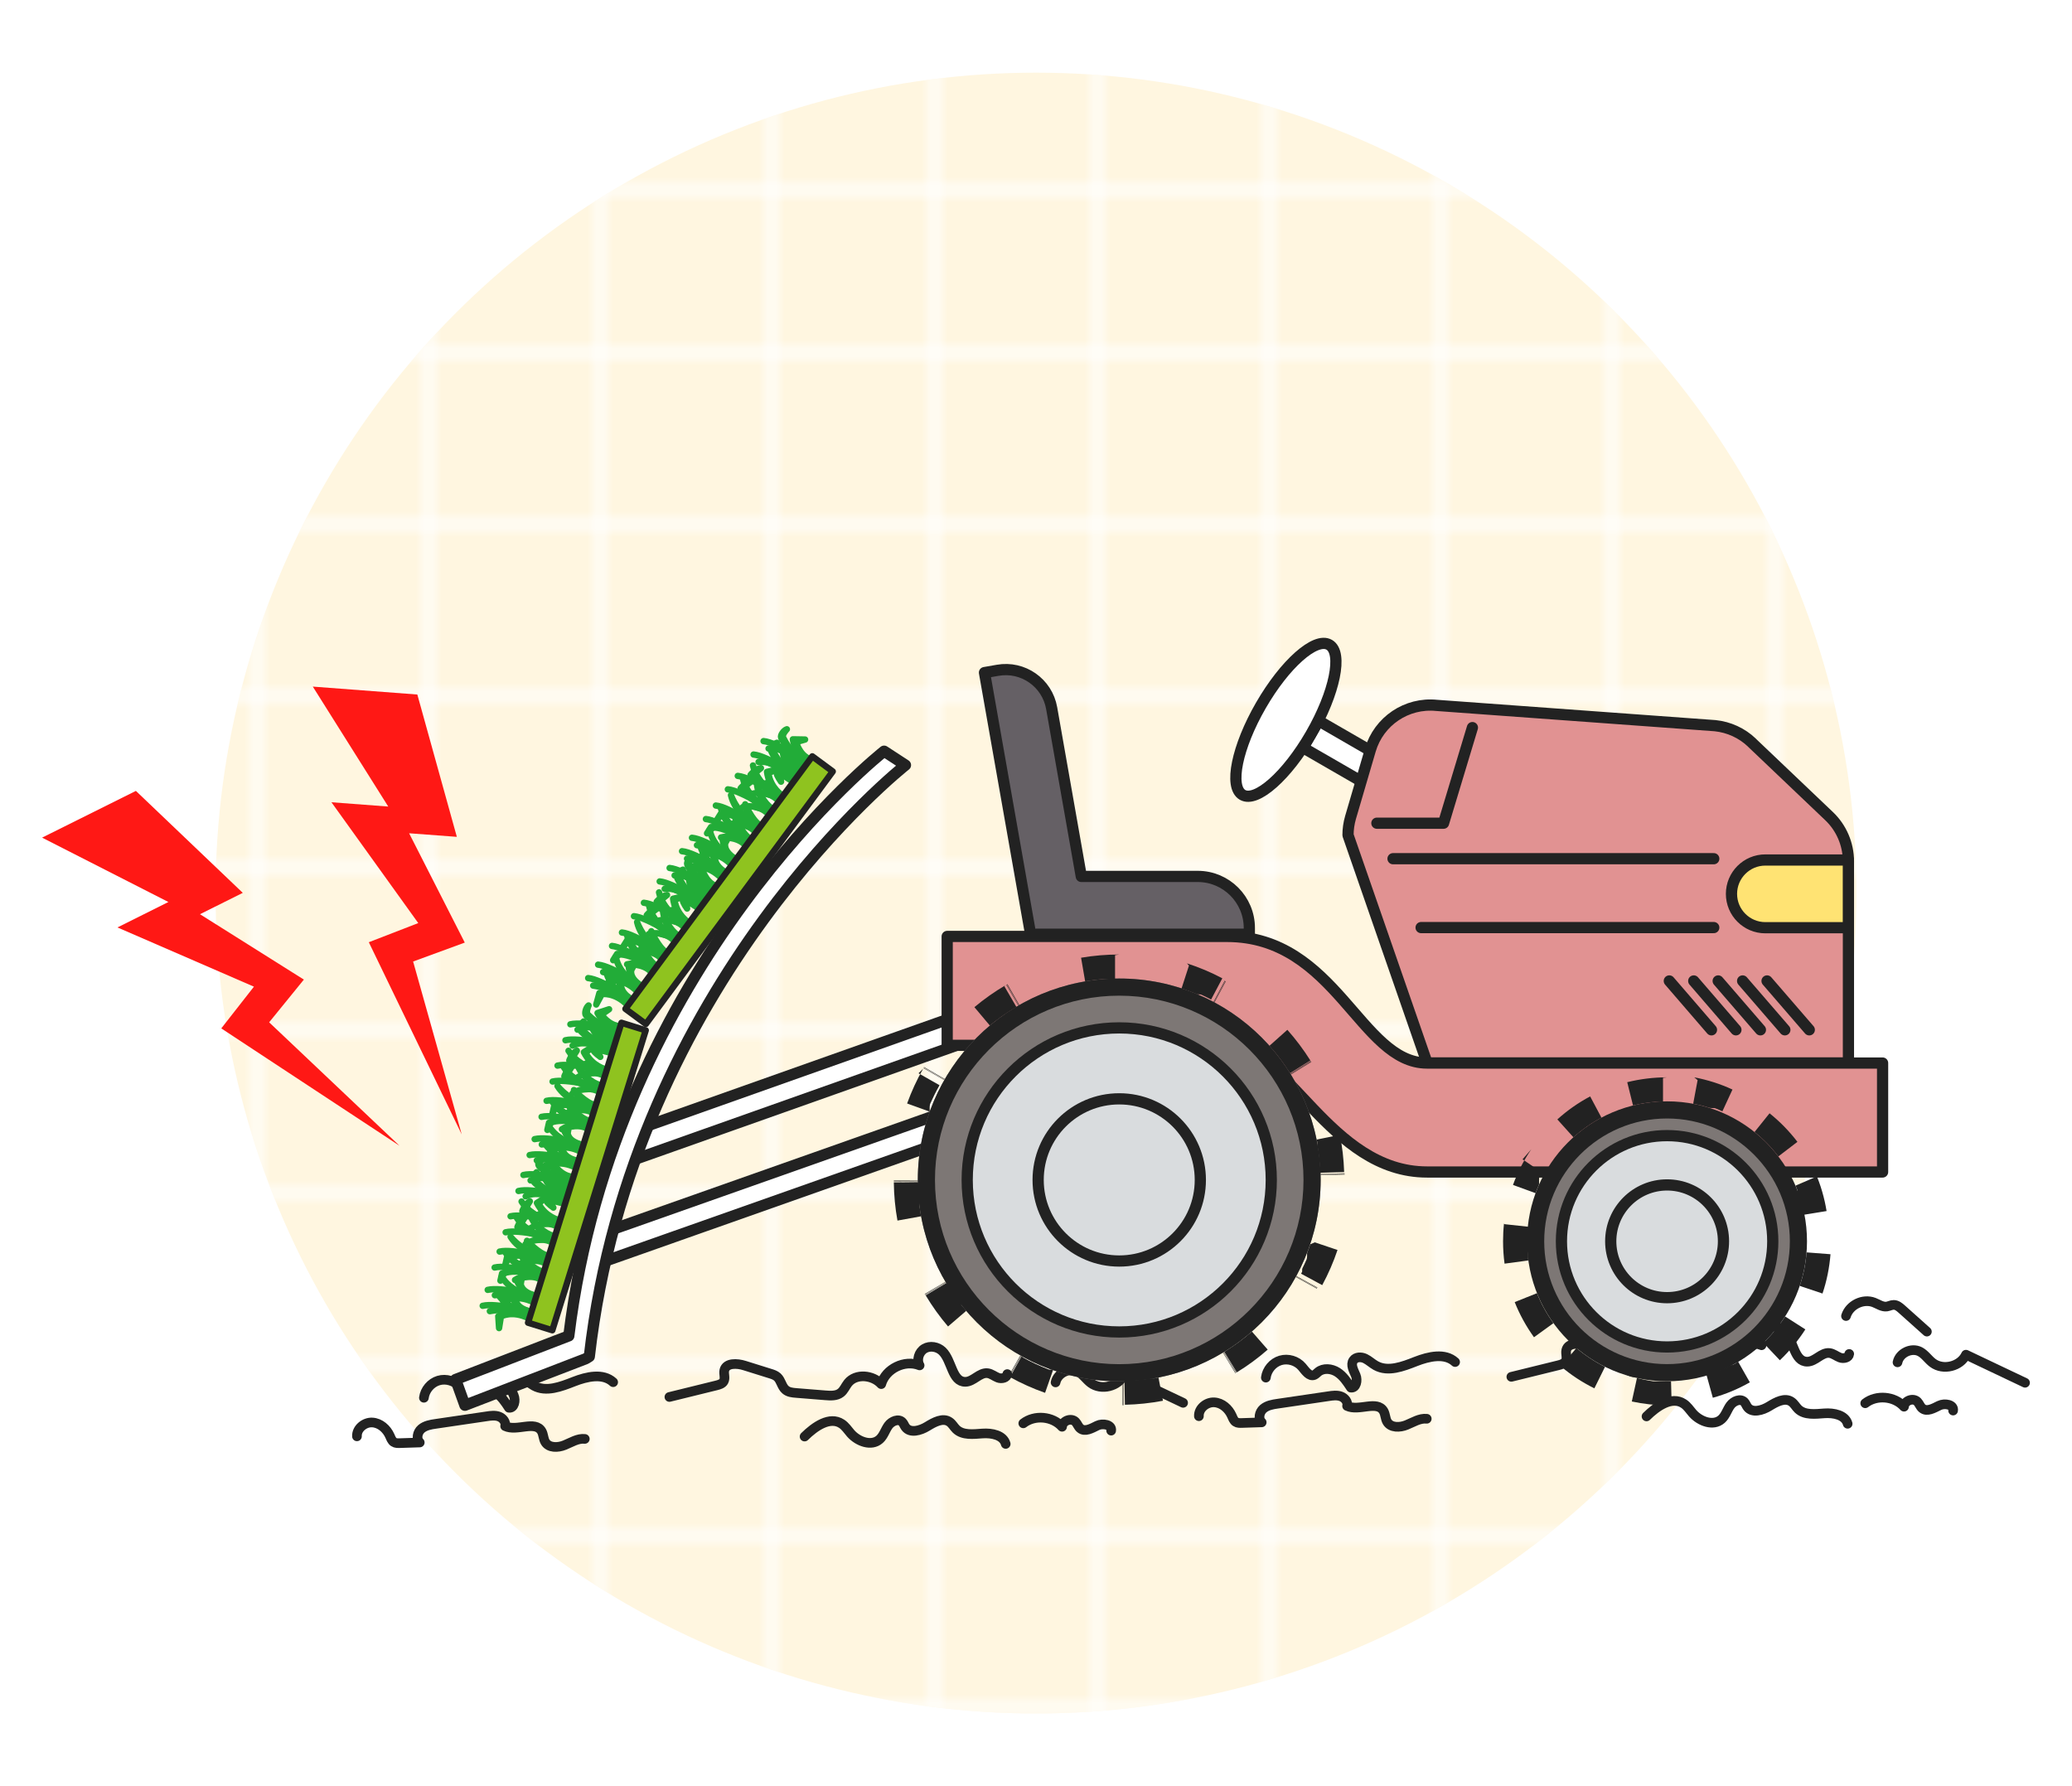 <?xml version="1.0" encoding="UTF-8"?>
<svg id="_レイヤー_2" data-name="レイヤー 2" xmlns="http://www.w3.org/2000/svg" xmlns:xlink="http://www.w3.org/1999/xlink" viewBox="0 0 290 250">
  <defs>
    <style>
      .cls-1 {
        fill: url(#_新規パターンスウォッチ_1);
      }

      .cls-1, .cls-2, .cls-3, .cls-4, .cls-5, .cls-6, .cls-7, .cls-8, .cls-9 {
        stroke-width: 0px;
      }

      .cls-2, .cls-10, .cls-11, .cls-12 {
        fill: none;
      }

      .cls-13, .cls-14, .cls-15, .cls-16, .cls-10 {
        stroke-width: 1.57px;
      }

      .cls-13, .cls-14, .cls-15, .cls-16, .cls-10, .cls-17, .cls-18, .cls-11, .cls-12 {
        stroke-linecap: round;
        stroke-linejoin: round;
      }

      .cls-13, .cls-14, .cls-15, .cls-16, .cls-10, .cls-18, .cls-11, .cls-12 {
        stroke: #222;
      }

      .cls-13, .cls-4 {
        fill: #d9dcde;
      }

      .cls-14 {
        fill: #e19292;
      }

      .cls-15 {
        fill: #ffe373;
      }

      .cls-16, .cls-7 {
        fill: #fff;
      }

      .cls-17 {
        fill: #22ac38;
        stroke: #22ac38;
      }

      .cls-17, .cls-18, .cls-11 {
        stroke-width: .89px;
      }

      .cls-18 {
        fill: #8fc31f;
      }

      .cls-12 {
        stroke-width: 1.35px;
      }

      .cls-3 {
        fill: #222;
      }

      .cls-5 {
        fill: #656065;
      }

      .cls-6 {
        fill: #7d7775;
      }

      .cls-8 {
        fill: #fff6e0;
      }

      .cls-9 {
        fill: #ff1815;
      }
    </style>
    <pattern id="_新規パターンスウォッチ_1" data-name="新規パターンスウォッチ 1" x="0" y="0" width="98" height="98" patternTransform="translate(-574.79 -4442.24) scale(1.2)" patternUnits="userSpaceOnUse" viewBox="0 0 98 98">
      <g>
        <rect class="cls-2" width="98" height="98"/>
        <g>
          <rect class="cls-7" y="78.5" width="98" height="1"/>
          <rect class="cls-7" y="58.5" width="98" height="1"/>
          <rect class="cls-7" y="38.5" width="98" height="1"/>
          <rect class="cls-7" y="18.5" width="98" height="1"/>
          <rect class="cls-7" x="78.5" width="1" height="98"/>
          <rect class="cls-7" x="58.5" width="1" height="98"/>
          <rect class="cls-7" x="38.5" width="1" height="98"/>
          <rect class="cls-7" x="18.5" width="1" height="98"/>
        </g>
        <path class="cls-7" d="m97.5.5H.5v97h97V.5m.5-.5v98H0V0h98Z"/>
      </g>
    </pattern>
  </defs>
  <g id="_レイヤー_2-2" data-name="レイヤー 2">
    <g>
      <g>
        <circle class="cls-8" cx="145" cy="125" r="114.83"/>
        <circle class="cls-1" cx="145" cy="125" r="114.83"/>
      </g>
      <rect class="cls-2" width="290" height="250"/>
    </g>
    <g>
      <g>
        <g>
          <path class="cls-12" d="m147.74,193.49c.27-1.31,1.94-2.11,3.13-1.5.71.37,1.16,1.1,1.8,1.58,1.46,1.1,3.87.5,4.65-1.15,2.76,1.31,5.51,2.62,8.27,3.93"/>
          <path class="cls-12" d="m59.33,195.64c.14-1.1.97-2.09,2.04-2.41,1.07-.32,2.3.05,3.02.9.48.57,1.03,1.42,1.72,1.14.21-.09.35-.27.53-.41.74-.62,1.89-.5,2.7.02.81.52,1.36,1.35,1.89,2.16.74.1.97-1.02.68-1.71s-.76-1.49-.33-2.11c.34-.5,1.1-.51,1.64-.25s.98.7,1.51.99c1.7.94,3.78.13,5.59-.58,1.81-.71,4.08-1.23,5.5.08"/>
          <path class="cls-12" d="m93.69,195.53c2.19-.54,4.38-1.08,6.58-1.62.39-.1.82-.22,1.02-.57.26-.46-.03-1.04.09-1.55.25-1.06,1.78-.99,2.82-.66,1.19.37,2.39.75,3.58,1.12.36.11.74.23,1.02.49.52.48.6,1.32,1.14,1.78.4.35.97.41,1.5.45,1.36.11,2.73.22,4.09.33.73.06,1.55.1,2.13-.35.46-.35.67-.93,1.03-1.38,1.1-1.37,3.46-1.14,4.65.16.62-2.16,3.29-3.46,5.37-2.62-.45-.78-.1-1.89.68-2.35.78-.46,1.85-.27,2.5.36,1.36,1.32,1.34,4.32,3.23,4.29,1.13-.01,1.99-1.35,3.11-1.21.53.07.96.45,1.46.64s1.24.02,1.29-.51"/>
          <path class="cls-12" d="m140.53,187.02c.48-1.56,2.39-2.49,3.91-1.9.6.23,1.17.66,1.8.57.33-.05.63-.23.97-.23.43,0,.8.3,1.12.59.76.68,1.51,1.35,2.27,2.03.42.37.83.75,1.25,1.12"/>
          <path class="cls-12" d="m112.61,201.07c1.42-1.4,3.53-2.89,5.19-1.79.52.34.86.88,1.27,1.35,1.01,1.15,2.9,1.85,4.04.83.57-.51.78-1.31,1.23-1.93s1.42-1.03,1.95-.48c.19.2.27.47.43.69.66.92,2.1.5,3.06-.09.96-.59,2.2-1.28,3.12-.63.38.26.6.7.93,1.02.93.89,2.41.69,3.69.6,1.29-.09,2.9.22,3.24,1.46"/>
          <path class="cls-12" d="m143.22,199.22c1.58-1.23,4.09-1.01,5.43.48.05-.85,1.3-1.31,1.88-.69.26.27.37.67.66.91.65.56,1.61,0,2.38-.38s2.1-.14,1.95.7"/>
          <path class="cls-12" d="m49.96,201.04c-.06-1.09,1.06-2,2.15-1.94,1.09.06,2.02.89,2.46,1.89.14.31.26.66.54.85.25.17.58.16.88.15.92-.03,1.84-.06,2.76-.09-.53-.49-.33-1.44.22-1.91s1.31-.6,2.02-.7c2.37-.35,4.75-.7,7.12-1.05.58-.09,1.18-.17,1.73.03s1.01.78.86,1.34c1.63.79,4.2-.85,5.11.72.26.46.23,1.05.5,1.5.51.86,1.79.82,2.71.44.93-.37,1.84-.98,2.83-.87"/>
        </g>
        <g>
          <path class="cls-12" d="m265.58,190.68c.27-1.31,1.94-2.11,3.13-1.5.71.37,1.16,1.1,1.8,1.58,1.46,1.1,3.87.5,4.65-1.15,2.76,1.31,5.51,2.62,8.27,3.93"/>
          <path class="cls-12" d="m177.17,192.82c.14-1.1.97-2.09,2.04-2.41s2.3.05,3.02.9c.48.57,1.03,1.42,1.72,1.14.21-.09.35-.27.53-.41.74-.62,1.89-.5,2.7.02s1.36,1.35,1.89,2.16c.74.1.97-1.02.68-1.71s-.76-1.49-.33-2.11c.34-.5,1.1-.51,1.64-.25s.98.7,1.51.99c1.7.94,3.78.13,5.59-.58s4.08-1.23,5.5.08"/>
          <path class="cls-12" d="m211.53,192.71l6.58-1.62c.39-.1.82-.22,1.02-.57.26-.46-.03-1.04.09-1.55.25-1.06,1.78-.99,2.82-.66,1.19.37,2.39.75,3.58,1.12.36.11.74.23,1.02.49.52.48.6,1.32,1.14,1.78.4.35.97.41,1.5.45,1.36.11,2.73.22,4.09.33.73.06,1.55.1,2.13-.35.46-.35.67-.93,1.03-1.38,1.1-1.37,3.46-1.14,4.65.16.62-2.16,3.29-3.46,5.37-2.62-.45-.78-.1-1.89.68-2.35s1.85-.27,2.5.36c1.36,1.32,1.34,4.32,3.23,4.29,1.13-.01,1.99-1.35,3.11-1.21.53.07.96.45,1.46.64s1.24.02,1.29-.51"/>
          <path class="cls-12" d="m258.37,184.2c.48-1.56,2.39-2.49,3.91-1.9.6.23,1.17.66,1.8.57.33-.05.63-.23.97-.23.43,0,.8.3,1.12.59.76.68,1.51,1.35,2.27,2.03.42.37.83.75,1.25,1.12"/>
          <path class="cls-12" d="m230.45,198.25c1.42-1.4,3.53-2.89,5.19-1.79.52.34.86.88,1.27,1.35,1.01,1.15,2.9,1.85,4.04.83.57-.51.78-1.31,1.23-1.93s1.42-1.03,1.95-.48c.19.2.27.47.43.69.66.92,2.1.5,3.06-.09.96-.59,2.2-1.28,3.12-.63.38.26.6.7.93,1.02.93.89,2.41.69,3.69.6s2.9.22,3.24,1.46"/>
          <path class="cls-12" d="m261.06,196.41c1.58-1.23,4.09-1.01,5.43.48.05-.85,1.3-1.31,1.88-.69.26.27.37.67.66.91.65.56,1.61,0,2.38-.38s2.1-.14,1.95.7"/>
          <path class="cls-12" d="m167.8,198.22c-.06-1.09,1.06-2,2.15-1.94s2.02.89,2.46,1.89c.14.31.26.66.54.85.25.17.58.16.88.15.92-.03,1.84-.06,2.76-.09-.53-.49-.33-1.44.22-1.91s1.31-.6,2.02-.7c2.37-.35,4.75-.7,7.12-1.05.58-.09,1.18-.17,1.73.03s1.01.78.86,1.34c1.63.79,4.2-.85,5.11.72.26.46.23,1.05.5,1.5.51.86,1.79.82,2.71.44.93-.37,1.84-.98,2.83-.87"/>
        </g>
        <path class="cls-4" d="m225.43,122.82c.65,3.36,3.19,2.54,2.87-1.96-.42-5.8-3.07-4.28-2.91-1.72"/>
        <path class="cls-4" d="m223.14,117.11c.58,2.97,2.82,2.25,2.53-1.74-.37-5.13-2.72-3.79-2.58-1.52"/>
        <g>
          <path class="cls-11" d="m190.39,142.71s-2.2.39-4.76.72c-2.56.32-7.96.65-9.02.66-1.06.02-1.37-.54-1.37-.54,0,0-1.11-2.23-.03-4.02"/>
          <g>
            <polygon class="cls-16" points="84.2 176.69 134.41 158.96 133.13 155.34 82.92 173.07 84.2 176.69"/>
            <rect class="cls-16" x="86.85" y="149.96" width="51.15" height="3.84" transform="translate(269.13 257.47) rotate(160.48)"/>
            <g>
              <g>
                <rect class="cls-16" x="181.59" y="107.6" width="27.99" height="4.35" transform="translate(310.08 302.63) rotate(-150)"/>
                <ellipse class="cls-16" cx="179.97" cy="100.76" rx="12.13" ry="4.04" transform="translate(2.73 206.23) rotate(-60)"/>
              </g>
              <g>
                <path class="cls-14" d="m245.19,103.94l10.8,10.28c1.74,1.65,2.72,3.95,2.72,6.34v28.22h-58.97s-11.07-31.89-11.07-31.89c0-.83.12-1.66.35-2.46l2.77-9.45c1.19-4.05,5.09-6.68,9.29-6.25l38.97,2.84c1.93.2,3.75,1.03,5.15,2.37Z"/>
                <path class="cls-15" d="m242.35,120.38h11.62c2.61,0,4.74,2.12,4.74,4.74h0c0,2.61-2.12,4.74-4.74,4.74h-11.62v-9.47h0Z" transform="translate(501.05 250.23) rotate(-180)"/>
              </g>
              <g>
                <line class="cls-16" x1="247.32" y1="137.3" x2="253.23" y2="144.14"/>
                <line class="cls-16" x1="243.9" y1="137.3" x2="249.81" y2="144.14"/>
                <line class="cls-16" x1="240.48" y1="137.3" x2="246.39" y2="144.14"/>
                <line class="cls-16" x1="237.06" y1="137.3" x2="242.96" y2="144.14"/>
                <line class="cls-16" x1="233.64" y1="137.3" x2="239.54" y2="144.14"/>
              </g>
              <polyline class="cls-10" points="206.08 101.84 202.04 115.22 192.71 115.22"/>
              <line class="cls-16" x1="239.86" y1="120.19" x2="194.97" y2="120.19"/>
              <line class="cls-16" x1="239.86" y1="129.83" x2="198.9" y2="129.83"/>
              <path class="cls-14" d="m199.73,148.79h63.76v15.25h-63.76c-13.68,0-19.59-17.73-27.98-17.73-8.4,0-39.18,0-39.18,0v-15.24s32.65,0,39.18,0c15.24,0,18.65,17.72,27.98,17.72Z"/>
              <g>
                <path class="cls-5" d="m174.86,129.89c0-3.98-3.23-7.22-7.22-7.22h-16.3l-4.15-23.56c-.63-3.55-4.01-5.92-7.56-5.29l-1.84.32,6.48,36.75.76-.13h29.83v-.87Z"/>
                <path class="cls-10" d="m174.86,129.89c0-3.98-3.23-7.22-7.22-7.22h-16.3l-4.15-23.56c-.63-3.55-4.01-5.92-7.56-5.29l-1.84.32,6.48,36.75.76-.13h29.83v-.87Z"/>
              </g>
              <g>
                <g>
                  <path class="cls-6" d="m233.32,192.14c-10.14,0-18.39-8.25-18.39-18.39s8.25-18.39,18.39-18.39,18.39,8.25,18.39,18.39-8.25,18.39-18.39,18.39Z"/>
                  <path class="cls-3" d="m233.32,156.55c9.48,0,17.19,7.71,17.19,17.19s-7.71,17.19-17.19,17.19-17.19-7.71-17.19-17.19,7.71-17.19,17.19-17.19m0-2.4c-10.82,0-19.59,8.77-19.59,19.59s8.77,19.59,19.59,19.59,19.59-8.77,19.59-19.59-8.77-19.59-19.59-19.59h0Z"/>
                  <path class="cls-3" d="m233.32,150.79c-1.88,0-3.75.23-5.57.68l.81,3.26c1-.25,2.04-.42,3.1-.51h0s.03,0,.05,0h0s.02,0,.03,0h0s.01,0,.02,0h0s.02,0,.03,0h0s.01,0,.02,0h0s.02,0,.03,0c0,0,0,0,0,0,0,0,.01,0,.02,0h0s.02,0,.03,0c0,0,0,0,0,0,0,0,.01,0,.02,0h0s0,0,0,0h0s.01,0,.01,0c0,0,0,0,0,0,0,0,0,0,.01,0h0s0,0,0,0c0,0,0,0,0,0,0,0,0,0,.01,0h0s0,0,.01,0c0,0,0,0,0,0,0,0,0,0,0,0,0,0,0,0,0,0,0,0,0,0,.01,0,0,0,0,0,0,0,0,0,0,0,.01,0h0s0,0,0,0c0,0,0,0,0,0,0,0,0,0,.01,0,0,0,0,0,0,0,0,0,0,0,0,0,0,0,0,0,.01,0,0,0,0,0,0,0,0,0,0,0,0,0,0,0,0,0,.01,0,0,0,0,0,0,0,0,0,0,0,0,0,0,0,0,0,.01,0,0,0,0,0,0,0,0,0,0,0,0,0,0,0,0,0,0,0,0,0,0,0,0,0,0,0,0,0,0,0h0s0,0,0,0h0s0,0,0,0c0,0,0,0,0,0,0,0,0,0,0,0,0,0,0,0,0,0,0,0,0,0,0,0s0,0,0,0h0s0,0,.01,0c0,0,0,0,0,0s0,0,0,0c0,0,0,0,0,0,0,0,0,0,0,0h0s0,0,.01,0c0,0,0,0,0,0,0,0,0,0,0,0,0,0,0,0,0,0s0,0,0,0h0s0,0,.01,0c0,0,0,0,0,0,0,0,0,0,0,0h0s0,0,0,0c0,0,0,0,0,0,0,0,0,0,.01,0h0s0,0,0,0c0,0,0,0,0,0,0,0,0,0,.01,0h0s0,0,.01,0c0,0,0,0,0,0,0,0,0,0,0,0h0s0,0,.01,0h0s0,0,.01,0c0,0,0,0,0,0,0,0,0,0,0,0h0s0,0,.01,0h0s0,0,.01,0c0,0,0,0,0,0h.01s0,0,0,0c0,0,0,0,.01,0h0s0,0,.01,0h0s0,0,.01,0h0s0,0,.01,0h0s0,0,.01,0h0s0,0,.01,0c0,0,0,0,0,0h.01s0,0,0,0h.01s0,0,0,0h.01s0,0,0,0h.01s0,0,0,0h.01s0,0,0,0h.01s0,0,0,0h.02s0,0,.01,0h0s0,0,.01,0h0s0,0,.01,0h0s0,0,.01,0h.02s0,0,0,0h.02s0,0,.01,0h0s0,0,.01,0h.02s0,0,.01,0h0s0,0,.01,0h.02s0,0,.01,0h.02s0,0,.01,0h.02s0,0,.01,0h.02s0,0,.01,0h.03s0,0,.01,0h.03s0,0,.01,0h.05s0,0,.01,0h.1v-3.36h0Zm-10.76,2.67c-1.65.88-3.2,1.96-4.59,3.22l2.25,2.5c1.19-1.07,2.5-1.99,3.92-2.75l-1.58-2.97h0Zm-8.24,7.4c-1.06,1.55-1.92,3.23-2.56,4.99l3.16,1.15c.13-.35.26-.69.41-1.03h0s.02-.05.03-.07h0s0-.02.01-.03h0s.01-.03.02-.04h0s0-.02.01-.03h0s0,0,0-.01h0s0,0,0-.01c0,0,0,0,0,0,0,0,0,0,0-.01,0,0,0,0,0,0h0s0-.01,0-.01c0,0,0,0,0-.01h0s0-.02.01-.03t0,0s0,0,0-.01c0,0,0,0,0,0,0,0,0,0,0-.01h0s0-.01,0-.01h0s0-.01,0-.01c0,0,0,0,0,0,0,0,0,0,0-.01,0,0,0,0,0,0,0,0,0,0,0-.01,0,0,0,0,0,0,0,0,0,0,0,0,0,0,0,0,0,0,0,0,0,0,0-.01,0,0,0,0,0,0,0,0,0,0,0-.01,0,0,0,0,0,0,0,0,0,0,0-.01h0s0-.01,0-.01c0,0,0,0,0,0,0,0,0,0,0,0,0,0,0,0,0,0,0,0,0,0,0-.01h0s0,0,0-.01c0,0,0,0,0,0,0,0,0,0,0-.01,0,0,0,0,0,0,0,0,0,0,0,0h0s0-.01,0-.01c0,0,0,0,0,0,0,0,0,0,0-.01,0,0,0,0,0,0,0,0,0,0,0,0,0,0,0,0,0,0,0,0,0,0,0-.01,0,0,0,0,0,0,0,0,0,0,0,0h0s0-.01,0-.01h0s0-.01,0-.01c0,0,0,0,0,0,0,0,0,0,0,0h0s0-.01,0-.01c0,0,0,0,0,0h0s0-.01,0-.01c0,0,0,0,0-.01,0,0,0,0,0,0,0,0,0,0,0,0,0,0,0,0,0,0h0s0-.01,0-.01c0,0,0,0,0,0,0,0,0,0,0,0,0,0,0,0,0,0,0,0,0,0,0,0,0,0,0,0,0,0h0s0,0,0-.01c0,0,0,0,0,0,0,0,0,0,0,0,0,0,0,0,0,0,0,0,0,0,0,0,0,0,0,0,0,0,0,0,0,0,0,0,0,0,0,0,0,0,0,0,0,0,0,0,0,0,0,0,0,0,0,0,0,0,0,0h0s0-.01,0-.01c0,0,0,0,0,0,0,0,0,0,0,0,0,0,0,0,0,0,0,0,0,0,0,0s0,0,0,0c0,0,0,0,0,0h0s0-.01,0-.01c0,0,0,0,0,0,0,0,0,0,0,0,0,0,0,0,0,0,0,0,0,0,0,0,0,0,0,0,0,0,0,0,0,0,0,0,0,0,0,0,0,0h0s0-.01,0-.01c0,0,0,0,0,0,0,0,0,0,0,0h0s0-.01,0-.01,0,0,0,0c0,0,0,0,0,0,0,0,0,0,0,0,0,0,0,0,0,0,0,0,0,0,0,0,0,0,0,0,0,0,0,0,0,0,0,0,0,0,0,0,0,0,0,0,0,0,0,0s0,0,0,0c0,0,0,0,0,0,0,0,0,0,0,0,0,0,0,0,0,0h0s0,0,0-.01c0,0,0,0,0,0,0,0,0,0,0,0,0,0,0,0,0,0,0,0,0,0,0,0,0,0,0,0,0,0h0s0-.01,0-.01h0s0-.01,0-.01c0,0,0,0,0,0,0,0,0,0,0,0,0,0,0,0,0,0h0s0,0,0-.01h0s0-.01,0-.01c0,0,0,0,0,0,0,0,0,0,0,0h0s0-.01,0-.01c0,0,0,0,0,0h0s0-.01,0-.01c0,0,0,0,0,0h0s0-.01,0-.01c0,0,0,0,0,0h0s0-.01,0-.01c0,0,0,0,0,0,0,0,0,0,0,0,0,0,0,0,0,0,0,0,0,0,0,0,0,0,0,0,0,0,0,0,0,0,0,0,0,0,0,0,0,0,0,0,0,0,0,0h0s0-.01,0-.01c0,0,0,0,0,0,0,0,0,0,0,0,0,0,0,0,0,0h0s0-.01,0-.01c0,0,0,0,0,0,0,0,0,0,0,0,0,0,0,0,0,0,0,0,0,0,0,0,0,0,0,0,0,0,0,0,0,0,0,0,0,0,0,0,0,0,0,0,0,0,0,0,0,0,0,0,0,0,0,0,0,0,0,0,0,0,0,0,0,0,0,0,0,0,0,0,0,0,0,0,0,0,0,0,0,0,0,0s0,0,0,0c0,0,0,0,0,0,0,0,0,0,0,0,0,0,0,0,0,0,0,0,0,0,0,0,0,0,0,0,0,0,0,0,0,0,0,0,0,0,0,0,0,0,0,0,0,0,0,0,0,0,0,0,0,0h0s0-.01,0-.01h0s0,0,0-.01c0,0,0,0,0,0,0,0,0,0,0,0,0,0,0,0,0,0,0,0,0,0,0,0,0,0,0,0,0,0,0,0,0,0,0,0,0,0,0,0,0,0,0,0,0,0,0,0,0,0,0,0,0,0,0,0,0,0,0,0,0,0,0,0,0,0,0,0,0,0,0,0,0,0,0,0,0,0,0,0,0,0,0,0,0,0,0,0,0,0,0,0,0,0,0,0,0,0,0,0,0,0,0,0,0,0,0,0,0,0,0,0,0,0,0,0,0,0,0,0,0,0,0,0,0,0,0,0,0,0,0,0,0,0,0,0,0,0,0,0,0,0,0,0,0,0,0,0,0,0,0,0,0,0,0,0,0,0,0,0,0,0,0,0,0,0,0,0,0,0,0,0,0,0,0,0,0,0,0,0,0,0,0,0,0,0,0,0,0,0,0-.01,0,0,0,0,0,0,0,0,0,0,0,0,0,0,0,0,0,0,0,0,0,0,0-.01,0,0,0,0,0,0h0s0,0,0-.01c0,0,0,0,0,0,0,0,0,0,0,0,0,0,0,0,0,0,0,0,0,0,0,0,0,0,0,0,0,0,0,0,0,0,0,0,0,0,0,0,0,0,0,0,0,0,0,0,0,0,0,0,0,0,0,0,0,0,0,0,0,0,0,0,0-.01,0,0,0,0,0,0,0,0,0,0,0,0,0,0,0,0,0,0,0,0,0,0,0-.01,0,0,0,0,0,0,0,0,0,0,0-.01h0s0,0,0-.01c0,0,0,0,0,0,0,0,0,0,0-.01,0,0,0,0,0,0,0,0,0,0,0,0,0,0,0,0,0,0,0,0,0,0,0-.01,0,0,0,0,0,0,0,0,0,0,0,0h0s0,0,0-.01c0,0,0,0,0,0h0s0-.01,0-.01c0,0,0,0,0,0,0,0,0,0,0,0,0,0,0,0,0-.01,0,0,0,0,0,0,0,0,0,0,0,0,0,0,0,0,0,0,0,0,0,0,0-.01,0,0,0,0,0,0,0,0,0,0,0-.01h0s0,0,0-.01c0,0,0,0,0,0,0,0,0,0,0-.01,0,0,0,0,0,0,0,0,0,0,0,0h0s0,0,0-.01c0,0,0,0,0,0,0,0,0,0,0-.01h0s0-.01,0-.01c0,0,0,0,0-.01,0,0,0,0,0,0h0s0-.01,0-.01c0,0,0,0,0-.01t0,0s0,0,0-.01h0s0,0,0-.01c0,0,0,0,0,0,0,0,0,0,0-.01h0s0,0,0-.01t0,0s0,0,0-.01c0,0,0,0,0,0,0,0,0,0,0-.01t0,0s0,0,0-.01c0,0,0,0,0,0,0,0,0-.02.01-.02t0,0s0,0,0-.01h0s0,0,0-.01h0s0,0,0-.01c0,0,0,0,0,0,0,0,0,0,0-.01h0s0,0,0-.01t0,0s0,0,0-.01h0s0,0,0-.01c0,0,0,0,0,0,0,0,0,0,0-.01,0,0,0,0,0,0,0,0,0,0,0-.01h0s0,0,0-.01h0s0-.02.01-.02c0,0,0,0,0,0,0,0,0,0,0-.01h0s0,0,0-.01t0,0s0,0,0-.01c0,0,0,0,0,0,0,0,0,0,0-.01h0s0,0,0-.01h0s0-.02.01-.03h0s0,0,0-.01h0s0,0,0-.01h0s0-.01,0-.01c0,0,0-.02.01-.02h0s.01-.02.01-.02h0s0,0,0-.01h0s0,0,0-.01h0s0,0,0-.01h0s.01-.02.02-.03h0s0,0,0-.01h0s.01-.02.02-.02h0s.01-.02.02-.02h0s.03-.04.04-.06h0s.01-.02.02-.02h0s0,0,0-.01h0s.01-.02.02-.02h0s.01-.02.02-.02h0s.02-.03.02-.04h0s.01-.02.02-.02h0s.01-.02.02-.02h0s.02-.02.02-.04h0s.01-.02.02-.02h0s.03-.04.04-.06h0s.01-.02.02-.02h0s0,0,0-.01h0s.01-.02.02-.02h0s.01-.02.02-.02h0s.02-.03.02-.04h0s.01-.02.02-.02h0s.01-.02.02-.02h0s0,0,0,0l-2.78-1.89h0Zm-3.82,10.41c-.09.82-.13,1.65-.13,2.47,0,1.05.07,2.1.21,3.13l3.33-.45s-.01-.08-.02-.12c0,0,0,0,0,0,0,0,0-.02,0-.03,0,0,0,0,0,0,0,0,0-.02,0-.03,0,0,0,0,0,0,0,0,0-.01,0-.02,0,0,0,0,0,0,0,0,0,0,0,0,0,0,0,0,0,0,0,0,0,0,0-.01,0,0,0,0,0,0,0,0,0,0,0,0,0,0,0,0,0,0,0,0,0,0,0-.01,0,0,0,0,0,0,0,0,0,0,0,0s0,0,0,0,0,0,0,0c0,0,0,0,0-.01,0,0,0,0,0,0h0s0-.01,0-.01h0s0-.02,0-.02c0,0,0,0,0,0,0,0,0,0,0,0h0s0-.02,0-.02c0,0,0,0,0,0,0,0,0,0,0,0,0,0,0,0,0-.01,0,0,0,0,0,0,0,0,0,0,0,0,0,0,0,0,0,0,0,0,0,0,0-.01,0,0,0,0,0,0,0,0,0,0,0,0,0,0,0,0,0,0,0,0,0,0,0-.01,0,0,0,0,0,0,0,0,0,0,0-.01,0,0,0,0,0,0h0s0-.02,0-.02c0,0,0,0,0-.01t0,0s0,0,0-.01c0,0,0,0,0,0,0,0,0,0,0-.01,0,0,0,0,0,0,0,0,0,0,0-.01,0,0,0,0,0,0,0,0,0,0,0-.01t0,0s0,0,0-.01h0s0,0,0-.01c0,0,0,0,0,0,0,0,0,0,0-.01h0s0,0,0-.01c0,0,0,0,0,0v-.03s0,0,0,0c0,0,0-.02,0-.03h0s0-.02,0-.03h0s0-.02,0-.03h0s0-.02,0-.03h0c-.03-.28-.05-.57-.06-.86h0s0-.02,0-.03h0s0-.02,0-.03h0s0-.02,0-.03h0s0-.02,0-.03h0s0-.02,0-.03h0s0-.02,0-.03h0s0-.02,0-.03h0s0-.02,0-.03h0s0-.02,0-.03h0s0-.02,0-.03h0s0-.02,0-.03h0s0-.02,0-.03h0s0-.02,0-.03h0s0-.01,0-.02h0s0-.01,0-.02h0s0-.01,0-.02h0s0-.01,0-.02h0s0-.01,0-.02h0s0-.01,0-.02c0,0,0,0,0,0,0,0,0,0,0-.01h0s0-.01,0-.02h0s0-.01,0-.02h0s0-.01,0-.02h0s0-.01,0-.02c0,0,0,0,0,0,0,0,0,0,0-.01h0s0-.01,0-.02h0s0-.01,0-.02h0s0-.01,0-.02h0s0-.01,0-.02h0s0-.01,0-.01h0s0-.01,0-.02h0s0-.01,0-.01h0s0-.01,0-.02h0s0-.01,0-.01h0s0-.01,0-.02h0s0-.02,0-.02h0v-.02s0,0,0-.01h0s0-.01,0-.02h0s0-.01,0-.01h0v-.02h0s0-.01,0-.01h0v-.02h0s0-.01,0-.01h0v-.02h0s0,0,0-.01h0v-.02h0v-.02s0,0,0-.01h0v-.02h0v-.03h0v-.02h0v-.02h0v-.02h0v-.02h0v-.02h0s0-.01,0-.02h0v-.02h0v-.02h0s0-.01,0-.02h0v-.02h0s0-.01,0-.02h0v-.02h0s0-.01,0-.02h0v-.02h0s0-.01,0-.02h0s0-.01,0-.02h0s0-.01,0-.02h0v-.02h0s0-.03,0-.05h0s0-.01,0-.02h0s0-.01,0-.02h0s0-.01,0-.02h0s0-.01,0-.02h0s0-.01,0-.02h0s0-.07,0-.11h0c.01-.54.05-1.08.11-1.61l-3.34-.36h0Zm4.62,9.73l-3.12,1.25c.69,1.74,1.6,3.39,2.7,4.92l2.72-1.97c-.93-1.29-1.71-2.7-2.31-4.2h0Zm5.52,7.68l-2.18,2.56c1.43,1.22,3.01,2.25,4.69,3.08l1.49-3.01c-1.44-.71-2.79-1.6-4-2.63h0Zm8.47,4.2l-.72,3.28c1.61.35,3.26.53,4.92.53.22,0,.44,0,.66,0l-.09-3.36c-.1,0-.21,0-.31,0h-.02s0,0-.01,0h-.04s0,0,0,0h-.06s0,0-.01,0h-.19s0,0-.01,0h-.05s0,0-.01,0h-.03s0,0-.01,0h-.03s-.01,0-.02,0h-.02s0,0-.01,0h-.02s0,0-.01,0h-.02s0,0-.01,0h-.02s-.01,0-.01,0h0s0,0-.01,0h-.02s0,0-.01,0h0s0,0-.01,0h0s0,0-.01,0h-.02s-.01,0-.01,0h0s0,0-.01,0h0s0,0-.01,0h0s0,0-.01,0h0s0,0-.01,0h-.02s0,0,0,0h-.01s0,0,0,0h-.02s-.01,0-.01,0h0s-.01,0-.01,0h0s0,0-.01,0h0s0,0-.01,0h0s0,0-.01,0h0s0,0-.01,0h0s0,0-.01,0h0s-.01,0-.02,0h0s-.01,0-.02,0h0s0,0-.01,0h0s0,0-.01,0h0s0,0-.01,0h0s0,0-.01,0c0,0,0,0,0,0,0,0,0,0-.01,0h0s0,0-.01,0h0s-.02,0-.03,0h0s0,0-.01,0h0s0,0-.01,0h0s0,0-.01,0h0s0,0-.01,0h0s0,0-.01,0h0s0,0-.01,0h0s-.02,0-.03,0h0s0,0-.01,0h0s0,0-.01,0c0,0,0,0,0,0,0,0,0,0-.01,0h0s0,0-.01,0h0s0,0-.01,0h0s-.01,0-.01,0h0s-.02,0-.03,0h0s0,0-.01,0h0s0,0-.01,0h0s0,0-.01,0h0s0,0-.01,0h0s0,0-.01,0h0s-.01,0-.02,0h0s-.02,0-.03,0h0s0,0-.01,0h0s0,0-.01,0h0s0,0-.01,0h0s0,0-.01,0h0s0,0-.01,0h0s0,0-.01,0h0s-.02,0-.03,0h0s0,0-.01,0c0,0,0,0,0,0,0,0,0,0-.01,0h0s0,0-.01,0h0s0,0-.01,0c0,0,0,0,0,0,0,0,0,0-.01,0h0s0,0-.01,0h0s-.01,0-.01,0h0s0,0-.01,0h0s0,0-.01,0c0,0,0,0,0,0,0,0,0,0-.01,0h0s0,0-.01,0t0,0s0,0-.01,0h0s0,0-.01,0h0s0,0-.01,0h-.02s0,0,0,0c0,0,0,0-.01,0h-.02s0,0,0,0c0,0,0,0-.01,0,0,0,0,0,0,0,0,0,0,0-.01,0h0s0,0-.01,0h0s0,0-.01,0c0,0,0,0,0,0,0,0,0,0-.01,0,0,0,0,0,0,0,0,0,0,0-.01,0h-.01s0,0,0,0c0,0,0,0-.01,0,0,0,0,0,0,0,0,0,0,0-.01,0,0,0,0,0,0,0,0,0,0,0-.01,0,0,0,0,0,0,0,0,0,0,0-.01,0,0,0,0,0,0,0,0,0,0,0-.01,0,0,0,0,0,0,0,0,0,0,0-.01,0h-.02s0,0,0,0h-.01s0,0,0,0h-.01s0,0,0,0c0,0,0,0-.01,0,0,0,0,0,0,0,0,0,0,0-.01,0,0,0,0,0,0,0,0,0,0,0-.01,0,0,0,0,0,0,0,0,0,0,0-.01,0,0,0,0,0,0,0,0,0,0,0-.01,0h-.01s0,0,0,0c0,0,0,0-.01,0h-.02s0,0,0,0c0,0,0,0-.01,0,0,0,0,0,0,0,0,0,0,0-.01,0h0s0,0-.01,0c0,0,0,0,0,0,0,0,0,0-.01,0,0,0,0,0,0,0h-.01s0,0,0,0c0,0,0,0-.01,0h-.01s0,0,0,0c0,0,0,0-.01,0h0s0,0-.01,0c0,0,0,0,0,0h-.01s0,0,0,0h-.01s0,0,0,0h-.01s0,0,0,0c0,0,0,0-.01,0,0,0,0,0,0,0,0,0,0,0-.01,0,0,0,0,0,0,0,0,0,0,0-.01,0,0,0,0,0,0,0,0,0,0,0-.01,0,0,0,0,0,0,0,0,0,0,0-.01,0,0,0,0,0,0,0,0,0,0,0-.01,0,0,0,0,0,0,0h-.01s0,0,0,0c0,0,0,0-.01,0,0,0,0,0,0,0,0,0,0,0,0,0,0,0,0,0,0,0,0,0,0,0,0,0,0,0,0,0,0,0,0,0,0,0,0,0,0,0,0,0,0,0,0,0,0,0-.01,0,0,0,0,0,0,0,0,0,0,0-.01,0,0,0,0,0,0,0,0,0,0,0-.01,0,0,0,0,0,0,0,0,0,0,0-.01,0,0,0,0,0,0,0,0,0,0,0,0,0,0,0,0,0,0,0h0s0,0,0,0c0,0,0,0,0,0,0,0,0,0,0,0,0,0,0,0,0,0,0,0,0,0,0,0,0,0,0,0,0,0,0,0,0,0,0,0h0s0,0,0,0h0s0,0,0,0c0,0,0,0,0,0,0,0,0,0,0,0,0,0,0,0,0,0h0s0,0,0,0c0,0,0,0-.01,0,0,0,0,0,0,0,0,0,0,0-.01,0,0,0,0,0,0,0,0,0,0,0-.01,0,0,0,0,0,0,0,0,0,0,0,0,0,0,0,0,0,0,0,0,0,0,0,0,0h0s0,0,0,0c0,0,0,0,0,0,0,0,0,0-.01,0,0,0,0,0,0,0,0,0,0,0-.01,0,0,0,0,0,0,0,0,0,0,0-.01,0h0s-.01,0-.01,0c0,0,0,0,0,0,0,0-.01,0-.02,0h0s-.03,0-.04,0h0s-.01,0-.02,0h0s-.01,0-.01,0c0,0,0,0,0,0,0,0-.01,0-.02,0h0c-.46-.07-.92-.15-1.37-.25h0Zm13.88-2.1c-.15.08-.3.17-.45.25h0s-.02,0-.03.01h0s-.02,0-.03.01h0s0,0-.01,0h0s-.02,0-.02.01c0,0,0,0,0,0,0,0,0,0-.01,0,0,0,0,0,0,0,0,0,0,0-.01,0,0,0,0,0,0,0h-.01s0,0,0,0c0,0,0,0,0,0,0,0,0,0,0,0,0,0,0,0-.01,0,0,0,0,0,0,0,0,0,0,0-.01,0,0,0,0,0,0,0,0,0,0,0,0,0,0,0,0,0,0,0,0,0,0,0-.01,0,0,0,0,0,0,0,0,0,0,0,0,0,0,0,0,0,0,0,0,0,0,0-.01,0,0,0,0,0,0,0,0,0,0,0,0,0,0,0,0,0,0,0,0,0,0,0,0,0,0,0,0,0,0,0,0,0,0,0,0,0,0,0,0,0,0,0,0,0,0,0,0,0s0,0,0,0c0,0,0,0,0,0s0,0,0,0h0s0,0,0,0c0,0,0,0,0,0,0,0,0,0,0,0s0,0,0,0,0,0,0,0h0s0,0,0,0c0,0,0,0,0,0,0,0,0,0,0,0,0,0,0,0,0,0,0,0,0,0-.01,0,0,0,0,0,0,0,0,0,0,0,0,0,0,0,0,0,0,0,0,0,0,0-.01,0,0,0,0,0,0,0,0,0-.01,0-.02.01,0,0,0,0,0,0,0,0,0,0-.01,0,0,0,0,0,0,0,0,0,0,0,0,0,0,0,0,0,0,0,0,0,0,0-.01,0,0,0,0,0,0,0,0,0-.02,0-.02.01,0,0,0,0,0,0-.01,0-.03.01-.04.02,0,0,0,0,0,0,0,0-.02,0-.02.01,0,0,0,0,0,0,0,0-.02,0-.02.01t0,0s-.01,0-.02,0c0,0,0,0,0,0-1.07.53-2.2.96-3.37,1.28l.9,3.24c1.81-.5,3.55-1.23,5.18-2.16l-1.66-2.92h0Zm6.86-6.52c-.86,1.35-1.89,2.59-3.05,3.69l2.31,2.44c1.36-1.29,2.56-2.75,3.57-4.32l-2.83-1.81h0Zm3-8.97c-.13,1.63-.45,3.2-.96,4.69l3.19,1.07c.6-1.77.97-3.63,1.12-5.5l-3.35-.26h0Zm1.54-10.67l-3.08,1.33c.08.19.16.38.24.58h0s0,0,0,.01h0s0,.02.01.03h0s0,.02.01.03h0s0,0,0,.01h0s0,0,0,.01h0s0,0,0,.01c0,0,0,0,0,0,0,0,0,0,0,.01h0s0,0,0,.01c0,0,0,0,0,0,0,0,0,0,0,.01,0,0,0,0,0,0,0,0,0,0,0,.01h0s0,0,0,.01c0,0,0,0,0,0h0s0,.01,0,.01c0,0,0,0,0,.01,0,0,0,0,0,0,0,0,0,0,0,.01,0,0,0,0,0,0,0,0,0,0,0,0,0,0,0,0,0,0,0,0,0,0,0,0,0,0,0,0,0,0,0,0,0,0,0,.01,0,0,0,0,0,0,0,0,0,0,0,0,0,0,0,0,0,0,0,0,0,0,0,.01,0,0,0,0,0,0,0,0,0,0,0,0,0,0,0,0,0,0,0,0,0,0,0,0,0,0,0,0,0,0,0,0,0,0,0,.01,0,0,0,0,0,0,0,0,0,0,0,0,0,0,0,0,0,0s0,0,0,0c0,0,0,0,0,0,0,0,0,0,0,0s0,0,0,0c0,0,0,0,0,0,0,0,0,0,0,0,0,0,0,0,0,0,0,0,0,0,0,0s0,0,0,0c0,0,0,0,0,0,0,0,0,0,0,0,0,0,0,0,0,0,0,0,0,0,0,0,0,0,0,0,0,.01,0,0,0,0,0,0,0,0,0,0,0,.01,0,0,0,0,0,0,0,0,0,0,0,0,0,0,0,0,0,0,0,0,0,0,0,.01,0,0,0,0,0,0,0,0,0,0,0,0,0,0,0,0,0,0,0,0,0,0,0,.01h0s0,.01,0,.02c0,0,0,0,0,0,0,0,0,0,0,0,0,0,0,0,0,0,0,0,0,0,0,.01,0,0,0,0,0,0,0,0,0,.02,0,.02,0,0,0,0,0,0,0,0,0,0,0,.02t0,0s0,0,0,0h0s0,.01,0,.02c0,0,0,0,0,0,0,0,0,.02,0,.03,0,0,0,0,0,0,.3.86.55,1.75.73,2.67h0s0,.02,0,.03c0,0,0,0,0,0,0,0,0,.01,0,.02,0,0,0,0,0,0,0,0,0,0,0,0,0,0,0,0,0,0,0,0,0,0,0,.01,0,0,0,0,0,0h0s0,.01,0,.01c0,0,0,0,0,.01,0,0,0,0,0,0,0,0,0,0,0,.01h0s0,0,0,.01c0,0,0,0,0,0,0,0,0,0,0,.01,0,0,0,0,0,0,0,0,0,0,0,0,0,0,0,0,0,0,0,0,0,0,0,0,0,0,0,0,0,0,0,0,0,0,0,0,0,0,0,0,0,0s0,0,0,0c0,0,0,0,0,0,0,0,0,0,0,0h0s0,.01,0,.01c0,0,0,0,0,.01,0,0,0,0,0,0,0,0,0,0,0,0,0,0,0,0,0,0s0,0,0,0c0,0,0,0,0,0,0,0,0,0,0,.01,0,0,0,0,0,0,0,0,0,0,0,0,0,0,0,0,0,0,0,0,0,0,0,.01,0,0,0,0,0,0,0,0,0,0,0,.01,0,0,0,0,0,0,0,0,0,0,0,.01,0,0,0,0,0,0,0,0,0,0,0,.01,0,0,0,0,0,0,0,0,0,0,0,.01h0s0,0,0,.01c0,0,0,0,0,0h0s0,.01,0,.01c0,0,0,0,0,.01,0,0,0,0,0,0,0,0,0,0,0,.01h0s0,.02,0,.03h0s0,.03,0,.05h0c0,.05.02.11.03.17l3.32-.54c-.3-1.85-.83-3.67-1.58-5.39h0Zm-6.72-8.8l-2.1,2.62s0,0,.01,0h0s.02.01.02.02h0s.02.02.03.03h0s.02.01.02.02h0c1.21.98,2.31,2.11,3.25,3.35l2.67-2.04c-1.14-1.49-2.45-2.84-3.92-4.01h0Zm-10.07-4.64l-.62,3.3c.78.15,1.54.34,2.28.57h0s.05.02.07.02h0s.03,0,.04.01h0s.02,0,.03,0c0,0,0,0,0,0,0,0,.02,0,.03,0h0s.01,0,.02,0c0,0,0,0,0,0,0,0,.02,0,.03,0h0s.03,0,.04.01c0,0,0,0,0,0,0,0,.02,0,.03,0,0,0,0,0,0,0,0,0,.01,0,.02,0,0,0,0,0,0,0,0,0,0,0,0,0,0,0,0,0,0,0,0,0,.01,0,.02,0,0,0,0,0,0,0,0,0,.02,0,.03,0,0,0,0,0,0,0,0,0,.01,0,.02,0,0,0,0,0,0,0,0,0,0,0,0,0,0,0,0,0,0,0,0,0,.01,0,.01,0,0,0,0,0,0,0,0,0,.02,0,.02,0,0,0,0,0,0,0,0,0,0,0,.01,0,0,0,0,0,0,0,0,0,0,0,0,0,0,0,0,0,0,0,0,0,.01,0,.02,0,0,0,0,0,0,0,0,0,0,0,.01,0,0,0,0,0,0,0,0,0,0,0,0,0,0,0,0,0,0,0,0,0,0,0,.01,0,0,0,0,0,0,0,0,0,0,0,0,0,0,0,0,0,0,0,0,0,0,0,.01,0,0,0,0,0,0,0,0,0,0,0,.01,0,0,0,0,0,0,0,0,0,0,0,0,0h0s0,0,.01,0c0,0,0,0,0,0,0,0,0,0,0,0,0,0,0,0,0,0,0,0,0,0,.01,0,0,0,0,0,0,0,0,0,0,0,0,0,0,0,0,0,0,0,0,0,0,0,0,0,0,0,0,0,0,0,0,0,0,0,.01,0,0,0,0,0,0,0,0,0,0,0,0,0,0,0,0,0,0,0,0,0,0,0,0,0,0,0,0,0,0,0,0,0,0,0,.01,0,0,0,0,0,0,0,0,0,0,0,0,0,0,0,0,0,0,0,0,0,0,0,0,0,0,0,0,0,0,0,0,0,0,0,0,0,0,0,0,0,0,0,0,0,0,0,0,0,0,0,0,0,0,0h0s0,0,0,0h0s0,0,0,0c0,0,0,0,0,0,0,0,0,0,0,0,0,0,0,0,0,0,0,0,0,0,0,0,0,0,0,0,0,0,0,0,0,0,0,0s0,0,0,0h0s0,0,0,0c0,0,0,0,0,0,0,0,0,0,0,0,0,0,0,0,0,0,0,0,0,0,0,0,0,0,0,0,.01,0,0,0,0,0,0,0,0,0,0,0,0,0,0,0,0,0,0,0,0,0,0,0,.01,0,0,0,0,0,0,0h.01s0,0,0,0c0,0,0,0,0,0,0,0,0,0,0,0,0,0,0,0,.01,0h0s0,0,0,0c0,0,0,0,0,0,0,0,0,0,.01,0,0,0,0,0,0,0,0,0,0,0,.01,0,0,0,0,0,0,0,0,0,0,0,0,0,0,0,0,0,0,0,0,0,0,0,.01,0,0,0,0,0,0,0,0,0,0,0,.01,0h0s0,0,.01,0c0,0,0,0,0,0h.01s0,0,0,0c0,0,0,0,.01,0,0,0,0,0,0,0,0,0,0,0,.01,0,0,0,0,0,0,0,0,0,0,0,.01,0h0s0,0,.01,0c0,0,0,0,0,0,0,0,0,0,.01,0,0,0,0,0,0,0h.01s0,0,0,0c0,0,0,0,.01,0,0,0,0,0,0,0,0,0,.02,0,.03.01h0s0,0,.01,0h0s.02,0,.03.01h0s.02,0,.03.01h0s0,0,.01,0h0s.02,0,.03.01h0c.33.13.66.27.98.42l1.41-3.05c-1.7-.79-3.5-1.36-5.35-1.71h0Z"/>
                </g>
                <circle class="cls-13" cx="233.33" cy="173.74" r="14.79"/>
                <circle class="cls-13" cx="233.33" cy="173.74" r="7.89"/>
              </g>
              <g>
                <g>
                  <circle class="cls-6" cx="156.65" cy="165.15" r="28.19"/>
                  <path class="cls-3" d="m156.65,133.6c-1.79,0-3.59.15-5.34.45l.57,3.31c.83-.14,1.67-.25,2.52-.31h.06s0,0,0,0c.01,0,.02,0,.03,0h0s.01,0,.02,0h0s.01,0,.02,0h0s.02,0,.03,0h.02s0,0,0,0c.01,0,.02,0,.03,0h.02s0,0,0,0c0,0,0,0,.01,0h0s.01,0,.02,0h0s.01,0,.02,0h0s0,0,.01,0h.02s0,0,0,0c0,0,.01,0,.02,0,0,0,0,0,0,0,0,0,0,0,0,0,0,0,0,0,0,0,0,0,.01,0,.02,0,0,0,0,0,0,0,0,0,.01,0,.02,0,0,0,0,0,0,0,0,0,0,0,0,0h0s.01,0,.02,0h0s0,0,.01,0c0,0,0,0,0,0,0,0,0,0,0,0,0,0,0,0,.01,0,0,0,0,0,0,0,0,0,0,0,0,0,0,0,0,0,.01,0,0,0,0,0,0,0,0,0,0,0,0,0,0,0,0,0,.01,0,0,0,0,0,0,0,0,0,0,0,0,0,0,0,0,0,.01,0,0,0,0,0,0,0,0,0,0,0,0,0,0,0,0,0,.01,0,0,0,0,0,0,0,0,0,0,0,.01,0,0,0,0,0,0,0,0,0,0,0,0,0,0,0,0,0,0,0,0,0,0,0,.01,0,0,0,0,0,0,0,0,0,0,0,.01,0,0,0,0,0,0,0,0,0,0,0,0,0,0,0,0,0,0,0,0,0,0,0,.01,0,0,0,0,0,0,0,0,0,0,0,0,0,0,0,0,0,.01,0,0,0,0,0,0,0,0,0,0,0,0,0,0,0,0,0,.01,0,0,0,0,0,0,0,0,0,0,0,.01,0,0,0,0,0,0,0,0,0,0,0,.01,0,0,0,0,0,0,0,0,0,0,0,.01,0,0,0,0,0,0,0,0,0,0,0,.01,0,0,0,0,0,0,0,0,0,0,0,.01,0,0,0,0,0,0,0,0,0,0,0,.01,0,0,0,0,0,0,0,0,0,0,0,.01,0,0,0,0,0,0,0,0,0,0,0,.01,0h0s0,0,.01,0h0s0,0,.01,0c0,0,0,0,0,0,0,0,0,0,.01,0h0s0,0,.01,0h0s0,0,.01,0c0,0,0,0,0,0,0,0,0,0,.01,0,0,0,0,0,0,0,0,0,0,0,.01,0h0s0,0,.01,0c0,0,0,0,0,0,0,0,0,0,.01,0h0s0,0,.01,0c0,0,0,0,0,0,0,0,0,0,.01,0h0s0,0,.01,0c0,0,0,0,0,0,0,0,0,0,.01,0h0s0,0,.01,0c0,0,0,0,0,0,0,0,0,0,.01,0h0s0,0,.01,0c0,0,0,0,0,0,0,0,0,0,.01,0h0s0,0,.01,0h0s0,0,.01,0c0,0,0,0,0,0,0,0,0,0,.01,0h0s0,0,.01,0h0s0,0,.01,0h0s0,0,.01,0c0,0,0,0,0,0,0,0,0,0,.01,0h0s0,0,.01,0h0s0,0,.01,0h0s0,0,.01,0h0s0,0,.01,0h0s0,0,.02,0h0s0,0,.01,0c0,0,0,0,0,0h.02s0,0,.02,0h0s.01,0,.02,0h0s0,0,.01,0h0s.01,0,.02,0h0s.01,0,.02,0h0s0,0,.01,0h0s.01,0,.02,0h0s.01,0,.02,0h.02s.01,0,.02,0h0s.01,0,.02,0h.02s0,0,0,0h.02s.01,0,.02,0h.02s0,0,0,0h.02s.01,0,.02,0h.02s.01,0,.02,0h.02s0,0,.02,0h.02s.01,0,.02,0h.04s.01,0,.02,0h.04s.01,0,.02,0h.06s.01,0,.02,0h.11v-3.36h0Zm-15.66,4.16l-.05.03,1.68,2.91s.03-.02.05-.03l-1.67-2.92h0Zm-.11.06l-.05.03,1.69,2.91s.02,0,.02-.01c0,0,.02,0,.02-.01l-1.68-2.91h0Zm-.11.06c-1.54.9-3.02,1.94-4.39,3.09l2.16,2.57c.25-.21.5-.41.76-.61t0,0s0,0,.01-.01c0,0,0,0,0,0,0,0,0,0,.01-.01,0,0,0,0,0,0,0,0,0,0,.01-.01h0s0,0,.01,0c0,0,0,0,0,0,0,0,0,0,.01,0,0,0,0,0,0,0,0,0,0,0,.01,0,0,0,0,0,0,0,0,0,0,0,.01,0,0,0,0,0,0,0,0,0,0,0,.01,0h0s0,0,.01-.01c0,0,0,0,0,0,0,0,0,0,.01,0,0,0,0,0,0,0,0,0,0,0,0,0h0s0,0,0-.01c0,0,0,0,0,0s0,0,0,0h0s0,0,0-.01c0,0,0,0,0,0,0,0,0,0,0,0,0,0,0,0,0,0,0,0,0,0,0,0,0,0,0,0,0,0h0s0,0,0-.01c0,0,0,0,0,0,0,0,0,0,0,0,0,0,0,0,0,0h0s0,0,0,0c0,0,0,0,.01-.01,0,0,0,0,0,0,0,0,0,0,.01-.01,0,0,0,0,0,0,0,0,.02-.01.02-.02,0,0,0,0,0,0,0,0,.01,0,.02-.01h0c.89-.68,1.83-1.3,2.8-1.87l-1.69-2.9h0Zm-11.44,11.47l-.03.05,2.91,1.68s.02-.03.03-.05l-2.91-1.68h0Zm-.06.11l-.03.05,2.92,1.67s.02-.03.02-.04c0,0,0,0,0,0l-2.91-1.67h0Zm-.06.11c-.89,1.56-1.64,3.2-2.25,4.88l3.16,1.14s0,0,0,0c0,0,0,0,0-.01,0,0,0,0,0,0,0,0,0,0,0-.01,0,0,0,0,0,0,0,0,0,0,0-.01,0,0,0,0,0,0,0,0,0,0,0,0,0,0,0,0,0,0,0,0,0,0,0-.01,0,0,0,0,0,0,0,0,0,0,0-.01,0,0,0,0,0,0,0,0,0,0,0-.01,0,0,0,0,0,0,0,0,0,0,0,0,0,0,0,0,0,0,0,0,0,0,0,0,0,0,0,0,0,0,0,0,0,0,0-.01,0,0,0,0,0,0,0,0,0,0,0,0,0,0,0,0,0,0,0,0,0,0,0,0,0,0,0,0,0,0s0,0,0,0c0,0,0,0,0,0,0,0,0,0,0-.01,0,0,0,0,0,0,0,0,0,0,0,0,0,0,0,0,0-.01,0,0,0,0,0,0,0,0,0,0,0-.01,0,0,0,0,0,0h0s0-.02,0-.02h0s0-.01,0-.02c0,0,0,0,0,0,0,0,0,0,0,0,0,0,0,0,0-.01,0,0,0,0,0,0,0,0,0,0,0,0,0,0,0,0,0-.01,0,0,0,0,0,0,0,0,0,0,0,0,0,0,0,0,0,0,0,0,0,0,0,0,0,0,0,0,0-.01,0,0,0,0,0,0,0,0,0,0,0,0,0,0,0,0,0-.01,0,0,0,0,0,0,0,0,0,0,0,0,0,0,0,0,0,0,0,0,0,0,0,0,0,0,0,0,0-.01,0,0,0,0,0,0h0s0-.02,0-.02c0,0,0,0,0,0s0,0,0,0c0,0,0,0,0-.01,0,0,0,0,0,0,0,0,0,0,0-.01,0,0,0,0,0,0,0,0,0,0,0,0,0,0,0,0,0-.01,0,0,0,0,0,0,0,0,0,0,0,0,0,0,0,0,0,0,0,0,0,0,0,0,0,0,0,0,0-.01,0,0,0,0,0,0,0,0,0,0,0,0,0,0,0,0,0-.01,0,0,0,0,0,0,0,0,0,0,0-.01h0s0-.01,0-.02c0,0,0,0,0-.01,0,0,0,0,0,0,0,0,0,0,0,0,0,0,0,0,0-.01,0,0,0,0,0,0,0,0,0,0,0-.01h0s0-.01,0-.02c0,0,0,0,0,0,0,0,0,0,0-.01,0,0,0,0,0,0,0,0,0,0,0-.01,0,0,0,0,0,0,0,0,0,0,0-.01h0s0-.01,0-.02,0,0,0,0c0,0,0,0,0,0,0,0,0,0,0,0,0,0,0,0,0-.01,0,0,0,0,0,0,0,0,0,0,0-.01,0,0,0,0,0,0,0,0,0,0,0,0,0,0,0,0,0,0,0,0,0,0,0-.01,0,0,0,0,0,0,0,0,0,0,0-.01h0s0-.01,0-.02c0,0,0,0,0,0,0,0,0,0,0-.01,0,0,0,0,0,0,0,0,0,0,0-.01,0,0,0,0,0,0,0,0,0,0,0-.01,0,0,0,0,0,0,0,0,0,0,0-.01,0,0,0,0,0,0,0,0,0,0,0-.01,0,0,0,0,0,0,0,0,0,0,0-.01,0,0,0,0,0,0,0,0,0,0,0-.01,0,0,0,0,0,0,0,0,0,0,0-.01,0,0,0,0,0,0,0,0,0,0,0-.01,0,0,0,0,0,0,0,0,0,0,0-.01,0,0,0,0,0,0,0,0,0,0,0-.01,0,0,0,0,0,0,0,0,0,0,0-.01,0,0,0,0,0,0h0s0-.02,0-.02c0,0,0,0,0-.01,0,0,0,0,0,0,0,0,0,0,0-.01,0,0,0,0,0,0,0,0,0,0,0-.01,0,0,0,0,0,0,0,0,0-.01,0-.01,0,0,0,0,0,0,0,0,0,0,0-.01,0,0,0,0,0,0,0,0,0,0,0-.01,0,0,0,0,0,0,0,0,0,0,0-.01,0,0,0,0,0,0,0,0,0,0,0-.02,0,0,0,0,0,0,0,0,0-.01,0-.02,0,0,0,0,0,0,0,0,0-.01,0-.02,0,0,0,0,0,0,0,0,0,0,0-.02,0,0,0,0,0,0,0-.01,0-.02.01-.03h0s0-.01,0-.02h0s0-.01,0-.02c0,0,0,0,0,0,0-.01,0-.02.01-.03,0,0,0,0,0,0,0,0,0-.01,0-.02,0,0,0,0,0,0,0,0,0-.01,0-.02,0,0,0,0,0,0,0-.01,0-.02.01-.03h0s0-.01,0-.02c0,0,0,0,0,0,0,0,0-.01,0-.02,0,0,0,0,0,0,0-.01,0-.02.01-.03h0s0-.01,0-.02c0,0,0,0,0,0,0,0,0-.01,0-.02h0s.01-.03.02-.05h0l.03-.07h0c.38-.85.79-1.68,1.25-2.49h0s0-.01,0-.02h0s.01-.02.02-.03h0s0-.01,0-.02c0,0,0,0,0,0,0,0,0,0,0-.01t0,0l-2.92-1.66h0Zm-.75,15.67h-3.36s0,.07,0,.07l3.36-.02s0-.04,0-.06h0Zm0,.11l-3.36.02v.06s3.36-.03,3.36-.03c0-.02,0-.04,0-.05h0Zm0,.11l-3.36.04c.02,1.79.19,3.59.51,5.34l3.31-.6c-.08-.47-.16-.94-.22-1.41h0s0-.04,0-.06c0,0,0,0,0,0,0-.02,0-.04,0-.05,0,0,0,0,0,0,0,0,0-.01,0-.02h0s0-.02,0-.04c0,0,0,0,0,0,0,0,0-.01,0-.02,0,0,0,0,0,0,0,0,0-.01,0-.02,0,0,0,0,0,0,0,0,0-.01,0-.02,0,0,0,0,0,0v-.02s0,0,0,0c0,0,0-.01,0-.02h0s0-.01,0-.02c0,0,0,0,0,0,0,0,0-.01,0-.02,0,0,0,0,0,0,0,0,0-.01,0-.02t0,0s0-.01,0-.02c0,0,0,0,0,0,0,0,0,0,0-.02,0,0,0,0,0,0,0,0,0,0,0-.01,0,0,0,0,0,0,0,0,0-.01,0-.01,0,0,0,0,0,0,0,0,0,0,0-.02,0,0,0,0,0,0,0,0,0-.01,0-.02,0,0,0,0,0,0,0,0,0,0,0-.01,0,0,0,0,0,0,0,0,0,0,0-.02,0,0,0,0,0,0,0,0,0-.01,0-.02,0,0,0,0,0,0,0,0,0,0,0-.01,0,0,0,0,0,0,0,0,0,0,0-.01,0,0,0,0,0,0,0,0,0,0,0-.01,0,0,0,0,0,0,0,0,0,0,0-.01h0s0-.01,0-.02h0s0-.02,0-.02c0,0,0,0,0,0,0,0,0,0,0-.01,0,0,0,0,0,0,0,0,0,0,0-.01,0,0,0,0,0,0,0,0,0,0,0-.01h0s0-.01,0-.02h0s0-.02,0-.02c0,0,0,0,0,0,0,0,0,0,0-.01,0,0,0,0,0,0,0,0,0,0,0-.01,0,0,0,0,0,0,0,0,0,0,0-.01,0,0,0,0,0,0,0,0,0,0,0-.01,0,0,0,0,0,0,0,0,0,0,0-.01,0,0,0,0,0,0,0,0,0,0,0-.01,0,0,0,0,0,0,0,0,0,0,0-.01,0,0,0,0,0,0,0,0,0,0,0-.01,0,0,0,0,0,0,0,0,0,0,0-.01,0,0,0,0,0,0,0,0,0,0,0-.01,0,0,0,0,0,0,0,0,0,0,0-.01,0,0,0,0,0,0,0,0,0,0,0-.01,0,0,0,0,0,0,0,0,0,0,0-.01,0,0,0,0,0,0,0,0,0,0,0,0,0,0,0,0,0,0s0,0,0-.01c0,0,0,0,0,0,0,0,0,0,0-.01,0,0,0,0,0,0,0,0,0,0,0,0,0,0,0,0,0,0s0,0,0,0c0,0,0,0,0,0,0,0,0,0,0-.01,0,0,0,0,0,0,0,0,0,0,0-.01,0,0,0,0,0,0,0,0,0,0,0-.01,0,0,0,0,0,0,0,0,0,0,0-.01,0,0,0,0,0,0,0,0,0,0,0-.01,0,0,0,0,0,0,0,0,0,0,0-.01,0,0,0,0,0,0,0,0,0,0,0-.01,0,0,0,0,0,0,0,0,0,0,0-.01,0,0,0,0,0,0,0,0,0,0,0-.01,0,0,0,0,0,0,0,0,0,0,0-.01,0,0,0,0,0,0,0,0,0,0,0-.01,0,0,0,0,0,0,0,0,0,0,0-.01,0,0,0,0,0,0,0,0,0,0,0-.01,0,0,0,0,0,0,0,0,0,0,0-.01,0,0,0,0,0,0,0,0,0,0,0-.01,0,0,0,0,0,0,0,0,0,0,0-.01,0,0,0,0,0,0,0,0,0,0,0-.01,0,0,0,0,0,0,0,0,0,0,0-.01,0,0,0,0,0,0,0,0,0-.01,0-.01,0,0,0,0,0,0,0,0,0,0,0-.01,0,0,0,0,0,0,0,0,0,0,0-.01,0,0,0,0,0,0,0,0,0,0,0-.01,0,0,0,0,0,0,0,0,0,0,0-.02,0,0,0,0,0,0,0,0,0,0,0-.01,0,0,0,0,0,0,0,0,0,0,0-.01,0,0,0,0,0,0,0,0,0,0,0-.02,0,0,0,0,0,0,0,0,0,0,0-.01,0,0,0,0,0,0,0,0,0,0,0-.01,0,0,0,0,0,0,0,0,0,0,0-.02,0,0,0,0,0,0,0,0,0-.01,0-.02h0s0-.01,0-.02c0,0,0,0,0,0,0,0,0,0,0-.02,0,0,0,0,0,0,0,0,0-.01,0-.02,0,0,0,0,0,0,0,0,0-.01,0-.02,0,0,0,0,0,0,0,0,0-.01,0-.02,0,0,0,0,0,0,0,0,0-.01,0-.02,0,0,0,0,0,0,0,0,0-.01,0-.02,0,0,0,0,0,0,0,0,0-.01,0-.02h0s0-.01,0-.02h0s0-.01,0-.02h0s0-.01,0-.02c0,0,0,0,0,0,0,0,0-.01,0-.02h0s0-.02,0-.04h0s0-.04,0-.06h0c-.03-.48-.05-.97-.05-1.46h0Zm3.86,13.95l-2.9,1.7.03.05,2.89-1.71s0,0,0,0c0,0,0,0,0,0,0,0,0,0,0,0,0,0,0,0,0-.01,0,0,0,0,0,0,0,0,0,0,0,0,0,0,0,0,0,0,0,0,0,0,0-.01h0Zm.06.09l-2.89,1.71.03.05,2.89-1.72s-.02-.03-.03-.05c0,0,0,0,0,0h0Zm.06.09l-2.88,1.72c.92,1.53,1.97,3,3.13,4.35l2.55-2.19c-.19-.22-.38-.45-.56-.68t0,0s0,0-.01-.01c0,0,0,0,0,0,0,0-.02-.02-.02-.03h0s0-.01-.01-.01c0,0,0,0,0,0,0,0,0,0-.01-.01,0,0,0,0,0,0,0,0,0,0-.01-.01,0,0,0,0,0,0,0,0,0,0-.01-.01h0s0,0-.01-.01c0,0,0,0,0,0,0,0,0,0-.01-.01,0,0,0,0,0,0,0,0,0,0-.01-.01,0,0,0,0,0,0,0,0,0,0-.01-.01,0,0,0,0,0,0,0,0,0,0-.01-.01,0,0,0,0,0,0,0,0,0,0-.01-.01,0,0,0,0,0,0,0,0,0,0,0-.01h0s0-.01,0-.02c0,0,0,0,0,0,0,0,0,0,0-.01,0,0,0,0,0,0,0,0,0,0,0-.01,0,0,0,0,0,0,0,0,0,0,0-.01,0,0,0,0,0,0,0,0,0,0,0-.01,0,0,0,0,0,0,0,0,0,0,0-.01h0s0,0,0-.01c0,0,0,0,0,0,0,0,0,0,0-.01,0,0,0,0,0,0,0,0,0,0,0-.01,0,0,0,0,0,0,0,0,0,0,0-.01,0,0,0,0,0,0,0,0,0,0,0,0,0,0,0,0,0,0,0,0,0,0,0-.01,0,0,0,0,0,0,0,0,0,0,0-.01,0,0,0,0,0,0,0,0,0,0,0-.01,0,0,0,0,0,0,0,0,0,0,0,0,0,0,0,0,0,0,0,0,0,0,0-.01h0s0-.01,0-.02c0,0,0,0,0,0,0,0,0,0,0-.01,0,0,0,0,0,0,0,0,0,0,0,0h0s0-.01,0-.02c0,0,0,0,0,0,0,0,0,0,0-.01,0,0,0,0,0,0,0,0,0,0,0-.01,0,0,0,0,0,0,0,0,0,0,0,0,0,0,0,0,0,0,0,0,0,0,0,0,0,0,0,0,0,0,0,0,0,0,0-.01,0,0,0,0,0,0h0s0-.01,0-.02c0,0,0,0,0,0,0,0,0,0,0,0h0s0-.01,0-.01c0,0,0,0,0,0,0,0,0,0,0,0,0,0,0,0,0-.01,0,0,0,0,0,0,0,0,0,0,0-.01,0,0,0,0,0,0,0,0,0,0,0,0,0,0,0,0,0,0,0,0,0,0,0,0,0,0,0,0,0,0,0,0,0,0,0-.01,0,0,0,0,0,0,0,0,0,0,0-.01,0,0,0,0,0,0,0,0,0,0,0,0,0,0,0,0,0,0,0,0,0,0,0,0,0,0,0,0,0,0,0,0,0,0,0-.01,0,0,0,0,0,0,0,0,0,0,0-.01,0,0,0,0,0,0,0,0,0,0,0-.01,0,0,0,0,0,0,0,0,0,0,0,0,0,0,0,0,0,0,0,0,0,0,0-.01,0,0,0,0,0,0,0,0,0,0,0-.01,0,0,0,0,0,0,0,0,0,0,0-.01,0,0,0,0,0,0,0,0,0,0,0,0h0s0-.01,0-.02c0,0,0,0,0,0,0,0,0,0,0-.01,0,0,0,0,0,0,0,0,0,0,0-.01,0,0,0,0,0,0,0,0,0,0,0,0,0,0,0,0,0,0,0,0,0,0,0,0,0,0,0,0,0,0,0,0,0,0,0-.01,0,0,0,0,0,0,0,0,0,0,0-.01,0,0,0,0,0,0,0,0,0,0,0-.01,0,0,0,0,0,0,0,0,0,0,0,0,0,0,0,0,0,0,0,0,0,0,0-.01,0,0,0,0,0,0,0,0,0,0,0-.01,0,0,0,0,0,0,0,0,0,0,0-.01h0s0-.01,0-.01c0,0,0,0,0,0,0,0,0,0,0,0,0,0,0,0,0,0,0,0,0,0,0-.01,0,0,0,0,0,0,0,0,0,0,0-.01,0,0,0,0,0,0,0,0,0,0,0-.01,0,0,0,0,0,0,0,0,0,0,0-.01,0,0,0,0,0,0,0,0,0,0,0-.01,0,0,0,0,0,0,0,0,0,0,0-.01,0,0,0,0,0,0,0,0,0,0,0-.01,0,0,0,0,0,0,0,0,0,0,0-.01,0,0,0,0,0,0,0,0,0,0,0-.01,0,0,0,0,0,0,0,0,0,0,0-.01,0,0,0,0,0,0,0,0,0,0,0-.01,0,0,0,0,0,0,0,0,0,0,0-.01,0,0,0,0,0,0,0,0,0,0,0-.01,0,0,0,0,0,0,0,0,0,0,0-.01,0,0,0,0,0,0,0,0,0,0,0-.01,0,0,0,0,0,0,0,0,0,0,0-.01,0,0,0,0,0,0,0,0,0,0,0-.01,0,0,0,0,0,0,0,0,0,0,0-.01h0s0-.01,0-.02c0,0,0,0,0,0,0,0,0,0,0-.01,0,0,0,0,0,0,0,0,0,0,0-.01,0,0,0,0,0,0,0,0,0,0,0-.01,0,0,0,0,0,0,0,0,0,0,0-.01,0,0,0,0,0,0,0,0,0,0,0-.01,0,0,0,0,0,0,0,0,0,0,0-.01h0s0,0-.01-.01c0,0,0,0,0,0,0,0,0,0,0-.01,0,0,0,0,0,0,0,0,0,0,0-.01,0,0,0,0,0,0,0,0,0,0,0-.01,0,0,0,0,0,0,0,0,0,0-.01-.01h0s0-.01-.01-.02c0,0,0,0,0,0,0,0,0,0,0-.01,0,0,0,0,0,0,0,0,0,0-.01-.01h0l-.02-.03h0s0,0-.01-.02c0,0,0,0,0,0-.01-.02-.02-.03-.03-.05h0s0,0-.01-.01c0,0,0,0,0,0,0,0,0,0-.01-.01h0c-.34-.49-.66-.99-.96-1.5h0Zm10.36,10.12l-1.65,2.92.05.03,1.65-2.93s-.02,0-.03-.01c0,0-.01,0-.02-.01h0Zm.1.05l-1.64,2.93.05.03,1.64-2.93s0,0-.01,0c0,0-.01,0-.02,0,0,0-.01,0-.02-.01h0Zm.1.05l-1.63,2.94c1.56.87,3.21,1.61,4.9,2.2l1.11-3.17c-.07-.02-.13-.05-.2-.07h0s-.01,0-.02,0h0s-.01,0-.02,0c0,0,0,0,0,0,0,0-.02,0-.03-.01,0,0,0,0,0,0,0,0-.01,0-.02,0,0,0,0,0,0,0,0,0,0,0-.01,0,0,0,0,0,0,0,0,0,0,0,0,0,0,0,0,0-.01,0,0,0,0,0,0,0,0,0,0,0,0,0,0,0,0,0,0,0,0,0,0,0,0,0,0,0,0,0,0,0,0,0,0,0-.01,0,0,0,0,0,0,0,0,0,0,0-.01,0,0,0,0,0,0,0,0,0,0,0-.01,0,0,0,0,0,0,0,0,0,0,0-.01,0,0,0,0,0,0,0,0,0,0,0-.01,0,0,0,0,0,0,0,0,0,0,0-.01,0,0,0,0,0,0,0,0,0,0,0-.01,0,0,0,0,0,0,0,0,0,0,0-.01,0,0,0,0,0,0,0,0,0,0,0-.01,0,0,0,0,0,0,0,0,0,0,0-.01,0h0s0,0-.01,0c0,0,0,0,0,0,0,0,0,0-.01,0,0,0,0,0,0,0,0,0-.01,0-.02,0,0,0,0,0,0,0,0,0-.01,0-.02,0,0,0,0,0,0,0,0,0-.01,0-.02,0,0,0,0,0,0,0,0,0-.01,0-.02,0h0s-.01,0-.02,0c0,0,0,0,0,0,0,0-.01,0-.02,0,0,0,0,0,0,0-.02,0-.04-.01-.05-.02h0c-1.26-.48-2.47-1.04-3.63-1.69h0Zm14.1,3.52s-.03,0-.05,0h0l.04,3.36h.06s-.05-3.36-.05-3.36h0Zm.11,0s0,0,0,0c-.01,0-.03,0-.04,0,0,0,0,0-.01,0l.06,3.36h.06s-.06-3.36-.06-3.36h0Zm4.82-.5c-.15.03-.31.06-.46.09h0s-.04,0-.05,0h0s-.01,0-.02,0c0,0,0,0,0,0-.01,0-.02,0-.03,0,0,0,0,0,0,0h-.02s0,0,0,0c0,0,0,0,0,0,0,0,0,0-.01,0,0,0,0,0,0,0,0,0,0,0,0,0,0,0,0,0-.01,0,0,0,0,0,0,0s0,0,0,0c0,0,0,0-.01,0,0,0,0,0,0,0,0,0,0,0-.01,0,0,0,0,0,0,0,0,0,0,0-.01,0,0,0,0,0,0,0,0,0,0,0-.01,0,0,0,0,0,0,0,0,0,0,0-.01,0,0,0,0,0,0,0,0,0,0,0-.01,0,0,0,0,0,0,0,0,0-.01,0-.01,0,0,0,0,0,0,0,0,0-.01,0-.02,0,0,0,0,0,0,0,0,0,0,0-.01,0,0,0,0,0,0,0,0,0-.01,0-.02,0,0,0,0,0,0,0,0,0-.01,0-.02,0,0,0,0,0,0,0,0,0,0,0-.02,0h0s-.01,0-.02,0c0,0,0,0,0,0,0,0-.01,0-.02,0,0,0,0,0,0,0-.01,0-.02,0-.04,0h0c-1.25.2-2.52.31-3.82.34l.07,3.36c1.79-.04,3.59-.23,5.33-.56l-.64-3.3h0Zm9.19-3.53s-.02.01-.03.02c0,0-.01,0-.02.01l1.73,2.88.05-.03-1.74-2.88h0Zm.09-.06l-.04.02s0,0,0,0l1.74,2.87.05-.03-1.75-2.87h0Zm3.91-2.87c-1.2,1.05-2.49,2-3.86,2.84l1.75,2.87c1.52-.93,2.98-2,4.32-3.18l-2.21-2.53h0Zm6.17-7.67s-.01.02-.01.03c0,0,0,.01-.01.02l2.94,1.62.03-.05-2.95-1.62h0Zm.05-.1s0,.01-.01.02c0,0-.01.02-.02.03l2.95,1.61.03-.05-2.95-1.61h0Zm1.94-4.44c-.12.37-.25.73-.39,1.09h0s-.02.05-.03.07h0s0,.01,0,.02h0s0,.02-.01.03c0,0,0,0,0,0,0,0,0,.01,0,.02t0,0s0,.01,0,.02c0,0,0,0,0,0,0,0,0,.02-.01.03,0,0,0,0,0,0,0,0,0,.01,0,.02,0,0,0,0,0,0,0,0,0,0,0,.01,0,0,0,0,0,0,0,0,0,0,0,0,0,0,0,0,0,.01h0s0,.01,0,.01c0,0,0,0,0,.01,0,0,0,0,0,0,0,0,0,0,0,.01,0,0,0,0,0,0,0,0,0,0,0,0,0,0,0,0,0,.01,0,0,0,0,0,0,0,0,0,0,0,0,0,0,0,0,0,.01,0,0,0,0,0,0,0,0,0,0,0,.01h0s0,.01,0,.02c0,0,0,0,0,.01,0,0,0,0,0,0s0,0,0,0c0,0,0,0,0,0,0,0,0,0,0,0,0,0,0,0,0,.01,0,0,0,0,0,0h0s0,.02,0,.02c0,0,0,0,0,0,0,0,0,0,0,0,0,0,0,0,0,0,0,0,0,0,0,0,0,0,0,0,0,0s0,0,0,.01c0,0,0,0,0,0,0,0,0,0,0,.01,0,0,0,0,0,0,0,0,0,0,0,.01,0,0,0,0,0,0,0,0,0,0,0,.01,0,0,0,0,0,0,0,0,0,0,0,.01h0s0,.01,0,.02c0,0,0,0,0,0,0,0,0,0,0,.01,0,0,0,0,0,0,0,0,0,0,0,.01,0,0,0,0,0,0,0,0,0,0,0,.01,0,0,0,0,0,0,0,0,0,0,0,.01,0,0,0,0,0,0,0,0,0,0,0,.01,0,0,0,0,0,0,0,0,0,0,0,.01,0,0,0,0,0,0h0s0,.02,0,.02c0,0,0,0,0,.01,0,0,0,0,0,0,0,0,0,0,0,.01h0s0,.01,0,.02c0,0,0,0,0,0,0,0,0,.01,0,.02,0,0,0,0,0,0,0,0,0,0,0,.02h0s0,.01,0,.02h0s0,.01,0,.02c0,0,0,0,0,0,0,0,0,.01,0,.02,0,0,0,0,0,0,0,0,0,.01,0,.02,0,0,0,0,0,0,0,.01,0,.02-.01.03h0s0,.01,0,.02c0,0,0,0,0,0,0,0,0,.01,0,.02,0,0,0,0,0,0,0,.01,0,.02-.01.03,0,0,0,0,0,0,0,0,0,0,0,.02h0s0,.01,0,.02c0,0,0,0,0,0,0,.01,0,.02-.01.03,0,0,0,0,0,0,0,0,0,.01,0,.02,0,0,0,0,0,0,0,0,0,.01,0,.02h0s0,.02-.01.03c0,0,0,0,0,0,0,0,0,.01,0,.02,0,0,0,0,0,0,0,0,0,.01,0,.02h0s-.01.03-.02.05h0s0,.01,0,.02t0,0c-.19.42-.38.84-.59,1.25,0,0,0,0,0,0v.02s0,0,0,0c0,0,0,.01,0,.02t0,0s-.01.02-.02.03c0,0,0,0,0,0v.02s0,0,0,0c0,0,0,0,0,.02,0,0,0,0,0,0,0,.01-.01.02-.02.03h0s0,.01,0,.02c0,0,0,0,0,0,0,0,0,0,0,.01,0,0,0,0,0,0,0,0,0,0,0,.01t0,0v.02s0,0,0,0c0,0,0,0,0,.01h0s0,.01,0,.02c0,0,0,0,0,0h0s0,.01,0,.01h0s0,.02,0,.02c0,0,0,0,0,.01,0,0,0,0,0,0,0,0,0,0,0,.01,0,0,0,0,0,0,0,0,0,0,0,.01h0s0,.01,0,.02h0s0,.01,0,.02c0,0,0,0,0,0h0s0,.02,0,.02c0,0,0,0,0,0h0s0,.01,0,.02c0,0,0,0,0,0,0,0,0,0,0,.01,0,0,0,0,0,0h0s0,.01,0,.02c0,0,0,0,0,0h0s0,.02,0,.02c0,0,0,0,0,.01,0,0,0,0,0,0h0s0,.01,0,.01c0,0,0,0,0,.01,0,0,0,0,0,0,0,0,0,0,0,.01,0,0,0,0,0,0,0,0,0,.02-.01.03h0s0,.01,0,.02h0c-.05.09-.09.17-.14.26l2.96,1.6c.85-1.57,1.57-3.23,2.14-4.92l-3.18-1.07h0Zm4.82-9.82l-3.36.09s0,.02,0,.03c0,0,0,.02,0,.02l3.36-.08v-.06h0Zm0-.12l-3.36.1s0,.03,0,.04c0,0,0,0,0,.01l3.36-.09v-.06h0Zm-.62-5.39l-3.29.67c.03.17.07.33.1.5h0s0,.01,0,.02h0s0,.02,0,.02h0s0,0,0,.01h0s0,.01,0,.02c0,0,0,0,0,0,0,0,0,.01,0,.02,0,0,0,0,0,0,0,0,0,0,0,0,0,0,0,0,0,0,0,0,0,0,0,.01,0,0,0,0,0,0,0,0,0,0,0,.01,0,0,0,0,0,0h0s0,.02,0,.02c0,0,0,0,0,0,0,0,0,0,0,0,0,0,0,0,0,0,0,0,0,0,0,.01,0,0,0,0,0,0,0,0,0,0,0,.01,0,0,0,0,0,0,0,0,0,0,0,.01,0,0,0,0,0,0,0,0,0,0,0,.01,0,0,0,0,0,0,0,0,0,0,0,.01,0,0,0,0,0,0,0,0,0,0,0,.01,0,0,0,0,0,0,0,0,0,0,0,.01,0,0,0,0,0,0,0,0,0,0,0,.02,0,0,0,0,0,0,0,0,0,.01,0,.02h0s0,.01,0,.02c0,0,0,0,0,0,0,0,0,.01,0,.02,0,0,0,0,0,0,0,0,0,.01,0,.02h0s0,.02,0,.04c0,0,0,0,0,0,.21,1.25.34,2.52.38,3.81l3.36-.1c-.06-1.79-.26-3.58-.62-5.33h0Zm-4.07-10.25l-2.86,1.77s.01.02.02.04c0,0,0,0,0,.01l2.86-1.76-.03-.05h0Zm-.07-.1l-2.85,1.78s.02.03.03.05l2.85-1.77-.03-.05h0Zm-3.26-4.34l-2.51,2.24c1.07,1.19,2.03,2.47,2.88,3.83l2.85-1.78c-.95-1.51-2.03-2.95-3.22-4.29h0Zm-8.66-6.81l-1.59,2.96s0,0,.01,0l.04.02,1.59-2.96-.05-.03h0Zm-.11-.06l-1.57,2.97s.03.01.04.02c0,0,0,0,.01,0l1.58-2.97-.05-.03h0Zm-5-2.12l-1.04,3.2c.7.23,1.38.48,2.05.76h0s.05.02.07.03c0,0,0,0,0,0,.02,0,.05.02.07.03,0,0,0,0,0,0,0,0,.01,0,.02,0h0s.02,0,.03.01c0,0,0,0,0,0,0,0,.01,0,.02,0,0,0,0,0,0,0,0,0,.01,0,.02,0,0,0,0,0,0,0,0,0,.01,0,.02,0h0s.01,0,.02,0c0,0,0,0,0,0,0,0,.01,0,.01,0h0s.01,0,.02,0c0,0,0,0,0,0,0,0,0,0,.01,0,0,0,0,0,0,0,0,0,.01,0,.01,0,0,0,0,0,0,0,0,0,0,0,.01,0,0,0,0,0,0,0,0,0,.01,0,.01,0,0,0,0,0,0,0,0,0,0,0,.01,0h0s0,0,.01,0c0,0,0,0,0,0,0,0,0,0,.01,0,0,0,0,0,0,0,0,0,0,0,.01,0,0,0,0,0,0,0,0,0,0,0,.01,0,0,0,0,0,0,0,0,0,0,0,.01,0,0,0,0,0,0,0,0,0,0,0,.01,0,0,0,0,0,0,0,0,0,0,0,.01,0,0,0,0,0,0,0,0,0,0,0,0,0,0,0,0,0,0,0,0,0,0,0,.01,0,0,0,0,0,0,0,0,0,0,0,.01,0,0,0,0,0,0,0h0s0,0,0,0c0,0,0,0,0,0,0,0,0,0,0,0,0,0,0,0,0,0,0,0,0,0,0,0,0,0,0,0,.01,0,0,0,0,0,0,0,0,0,0,0,0,0,0,0,0,0,.01,0,0,0,0,0,0,0,0,0,0,0,.01,0,0,0,0,0,0,0s0,0,0,0c0,0,0,0,.01,0,0,0,0,0,0,0,0,0,0,0,0,0h.01s0,0,0,0c0,0,0,0,.01,0,0,0,0,0,0,0,0,0,.02,0,.03.01,0,0,0,0,0,0,0,0,.01,0,.01,0,0,0,0,0,0,0,0,0,.01,0,.01,0,0,0,0,0,0,0h0s0,0,0,0c0,0,0,0,.01,0,0,0,0,0,0,0,0,0,0,0,.01,0,0,0,0,0,0,0,0,0,.01,0,.02,0,0,0,0,0,0,0,0,0,.02,0,.03.01h0s.01,0,.02,0c0,0,0,0,0,0l.05.02h0s.01,0,.02,0h0c.47.22.93.44,1.38.68l1.57-2.97c-1.58-.84-3.25-1.54-4.95-2.09h0Z"/>
                  <path class="cls-3" d="m156.65,139.36c14.22,0,25.79,11.57,25.79,25.79s-11.57,25.79-25.79,25.79-25.79-11.57-25.79-25.79,11.57-25.79,25.79-25.79m0-2.4c-15.57,0-28.19,12.62-28.19,28.19s12.62,28.19,28.19,28.19,28.19-12.62,28.19-28.19-12.62-28.19-28.19-28.19h0Z"/>
                </g>
                <circle class="cls-13" cx="156.65" cy="165.15" r="21.28"/>
                <circle class="cls-13" cx="156.65" cy="165.15" r="11.35"/>
              </g>
              <g>
                <g>
                  <path class="cls-17" d="m84.84,149.68s-1.9-.42-2.89-2.31l1.01-.88-1.24.78s1.09,2.25,2.99,2.55"/>
                  <path class="cls-17" d="m83.42,149.75s-2.56-.61-3.85-2.68"/>
                  <path class="cls-17" d="m84.48,150.54s-1.68-.98-3.65.26"/>
                  <path class="cls-17" d="m84.64,150.3s-4.25-1.32-4.96-1.87c0,0,.3-.95,1.05-1.38l-.83,1.32s3.43,1.53,4.76,1.69"/>
                  <path class="cls-17" d="m84.74,149.98s-4.8-1.29-6.71-.83"/>
                  <g>
                    <path class="cls-17" d="m86.52,144.1s-1.9-.42-2.89-2.31l1.62-.53-1.07.75s.96,1.46,2.46,1.6"/>
                    <path class="cls-17" d="m85.22,143.97s-1.86-.44-3.21-1.86c-.23-.24-.01-1.09.37-1.38,0,0-.47.98-.07,1.31s1.61,1.79,4.3,1.96"/>
                    <path class="cls-17" d="m84.72,145.69c-.55-.38-1.24-1-.88-1.09,1.44-.39,2.52.24,2.52.24l-.1.31-2.13-.54.59,1.09Z"/>
                    <path class="cls-17" d="m86.44,144.52s-3.41-1.46-5.61-.4"/>
                    <path class="cls-17" d="m86.54,144.2s-4.8-1.29-6.71-.83"/>
                  </g>
                  <g>
                    <path class="cls-17" d="m83.22,154.88s-1.9-.42-2.89-2.31c0,0,1.63,1.8,2.92,2.08"/>
                    <path class="cls-17" d="m81.88,154.69s-2.56-.61-3.85-2.68c0,0,1.85,2.47,5.24,2.82"/>
                    <path class="cls-17" d="m83,155.55s-1.68-.98-3.65.26c0,0,2.15-.92,3.55-.07"/>
                    <path class="cls-17" d="m83.15,155.31s-3.41-1.46-5.61-.4l-.23,1.01s.33-.94.67-1.08,2.3-.57,4.97.59"/>
                    <path class="cls-17" d="m83.15,155.07s-4.74-1.45-6.65-.99"/>
                  </g>
                  <g>
                    <path class="cls-17" d="m81.44,160.45s-1.41-.15-2.41-2.04l.63-.97-.2,1.14s-.05,1.12,1.96,1.62"/>
                    <path class="cls-17" d="m80.21,160.04s-2.13-.38-3.42-2.46"/>
                    <path class="cls-17" d="m81.3,160.86s-2.32-1.2-4.29.04l.11,1.66.26-1.63s1.57-.89,3.87.25"/>
                    <path class="cls-17" d="m81.44,160.59s-3.41-1.46-5.61-.4c0,0,3.32-.71,5.4.65"/>
                    <path class="cls-17" d="m81.54,160.27s-4.8-1.29-6.71-.83"/>
                  </g>
                </g>
                <g>
                  <path class="cls-17" d="m84.14,151.92s-1.9-.42-2.89-2.31l1.01-.88-1.24.78s1.09,2.25,2.99,2.55"/>
                  <path class="cls-17" d="m82.72,151.99s-2.56-.61-3.85-2.68"/>
                  <path class="cls-17" d="m83.78,152.78s-1.68-.98-3.65.26"/>
                  <path class="cls-17" d="m83.95,152.53s-4.25-1.32-4.96-1.87c0,0,.3-.95,1.05-1.38l-.83,1.32s3.43,1.53,4.76,1.69"/>
                  <path class="cls-17" d="m84.05,152.21s-4.8-1.29-6.71-.83"/>
                  <g>
                    <path class="cls-17" d="m85.83,146.33s-1.9-.42-2.89-2.31l1.62-.53-1.07.75s.96,1.46,2.46,1.6"/>
                    <path class="cls-17" d="m84.52,146.21s-1.86-.44-3.21-1.86c-.23-.24-.01-1.09.37-1.38,0,0-.47.98-.07,1.31s1.61,1.79,4.3,1.96"/>
                    <path class="cls-17" d="m84.02,147.92c-.55-.38-1.24-1-.88-1.09,1.44-.39,2.52.24,2.52.24l-.1.31-2.13-.54.59,1.09Z"/>
                    <path class="cls-17" d="m85.75,146.75s-3.41-1.46-5.61-.4"/>
                    <path class="cls-17" d="m85.85,146.43s-4.8-1.29-6.71-.83"/>
                  </g>
                  <g>
                    <path class="cls-17" d="m82.52,157.12s-1.9-.42-2.89-2.31c0,0,1.63,1.8,2.92,2.08"/>
                    <path class="cls-17" d="m81.19,156.92s-2.56-.61-3.85-2.68c0,0,1.85,2.47,5.24,2.82"/>
                    <path class="cls-17" d="m82.3,157.79s-1.68-.98-3.65.26c0,0,2.15-.92,3.55-.07"/>
                    <path class="cls-17" d="m82.45,157.54s-3.41-1.46-5.61-.4l-.23,1.01s.33-.94.67-1.08,2.3-.57,4.97.59"/>
                    <path class="cls-17" d="m82.45,157.31s-4.74-1.45-6.65-.99"/>
                  </g>
                  <g>
                    <path class="cls-17" d="m80.74,162.69s-1.41-.15-2.41-2.04l.63-.97-.2,1.14s-.05,1.12,1.96,1.62"/>
                    <path class="cls-17" d="m79.52,162.28s-2.13-.38-3.42-2.46"/>
                    <path class="cls-17" d="m80.61,163.1s-2.32-1.2-4.29.04l.11,1.66.26-1.63s1.57-.89,3.87.25"/>
                    <path class="cls-17" d="m80.74,162.82s-3.41-1.46-5.61-.4c0,0,3.32-.71,5.4.65"/>
                    <path class="cls-17" d="m80.84,162.5s-4.8-1.29-6.71-.83"/>
                  </g>
                </g>
                <g>
                  <path class="cls-17" d="m78.27,170.78s-1.9-.42-2.89-2.31l1.01-.88-1.24.78s1.09,2.25,2.99,2.55"/>
                  <path class="cls-17" d="m76.85,170.85s-2.56-.61-3.85-2.68"/>
                  <path class="cls-17" d="m77.91,171.64s-1.68-.98-3.65.26"/>
                  <path class="cls-17" d="m78.07,171.39s-4.25-1.32-4.96-1.87c0,0,.3-.95,1.05-1.38l-.83,1.32s3.43,1.53,4.76,1.69"/>
                  <path class="cls-17" d="m78.17,171.07s-4.8-1.29-6.71-.83"/>
                  <g>
                    <path class="cls-17" d="m79.95,165.19s-1.9-.42-2.89-2.31l1.62-.53-1.07.75s.96,1.46,2.46,1.6"/>
                    <path class="cls-17" d="m78.65,165.07s-1.86-.44-3.21-1.86c-.23-.24-.01-1.09.37-1.38,0,0-.47.98-.07,1.31s1.61,1.79,4.3,1.96"/>
                    <path class="cls-17" d="m78.15,166.79c-.55-.38-1.24-1-.88-1.09,1.44-.39,2.52.24,2.52.24l-.1.31-2.13-.54.59,1.09Z"/>
                    <path class="cls-17" d="m79.87,165.62s-3.41-1.46-5.61-.4"/>
                    <path class="cls-17" d="m79.97,165.29s-4.8-1.29-6.71-.83"/>
                  </g>
                  <g>
                    <path class="cls-17" d="m76.65,175.98s-1.9-.42-2.89-2.31c0,0,1.63,1.8,2.92,2.08"/>
                    <path class="cls-17" d="m75.31,175.78s-2.56-.61-3.85-2.68c0,0,1.85,2.47,5.24,2.82"/>
                    <path class="cls-17" d="m76.42,176.65s-1.68-.98-3.65.26c0,0,2.15-.92,3.55-.07"/>
                    <path class="cls-17" d="m76.57,176.4s-3.41-1.46-5.61-.4l-.23,1.01s.33-.94.67-1.08,2.3-.57,4.97.59"/>
                    <path class="cls-17" d="m76.58,176.17s-4.74-1.45-6.65-.99"/>
                  </g>
                  <g>
                    <path class="cls-17" d="m74.87,181.55s-1.41-.15-2.41-2.04l.63-.97-.2,1.14s-.05,1.12,1.96,1.62"/>
                    <path class="cls-17" d="m73.64,181.14s-2.13-.38-3.42-2.46"/>
                    <path class="cls-17" d="m74.73,181.96s-2.32-1.2-4.29.04l.11,1.66.26-1.63s1.57-.89,3.87.25"/>
                    <path class="cls-17" d="m74.87,181.69s-3.41-1.46-5.61-.4c0,0,3.32-.71,5.4.65"/>
                    <path class="cls-17" d="m74.97,181.37s-4.8-1.29-6.71-.83"/>
                  </g>
                </g>
                <g>
                  <path class="cls-17" d="m77.57,173.01s-1.9-.42-2.89-2.31l1.01-.88-1.24.78s1.09,2.25,2.99,2.55"/>
                  <path class="cls-17" d="m76.15,173.08s-2.56-.61-3.85-2.68"/>
                  <path class="cls-17" d="m77.21,173.87s-1.68-.98-3.65.26"/>
                  <path class="cls-17" d="m77.38,173.63s-4.25-1.32-4.96-1.87c0,0,.3-.95,1.05-1.38l-.83,1.32s3.43,1.53,4.76,1.69"/>
                  <path class="cls-17" d="m77.48,173.31s-4.8-1.29-6.71-.83"/>
                  <g>
                    <path class="cls-17" d="m79.25,167.43s-1.9-.42-2.89-2.31l1.62-.53-1.07.75s.96,1.46,2.46,1.6"/>
                    <path class="cls-17" d="m77.95,167.31s-1.86-.44-3.21-1.86c-.23-.24-.01-1.09.37-1.38,0,0-.47.98-.07,1.31s1.61,1.79,4.3,1.96"/>
                    <path class="cls-17" d="m77.45,169.02c-.55-.38-1.24-1-.88-1.09,1.44-.39,2.52.24,2.52.24l-.1.31-2.13-.54.59,1.09Z"/>
                    <path class="cls-17" d="m79.18,167.85s-3.41-1.46-5.61-.4"/>
                    <path class="cls-17" d="m79.28,167.53s-4.8-1.29-6.71-.83"/>
                  </g>
                  <g>
                    <path class="cls-17" d="m75.95,178.21s-1.9-.42-2.89-2.31c0,0,1.63,1.8,2.92,2.08"/>
                    <path class="cls-17" d="m74.62,178.02s-2.56-.61-3.85-2.68c0,0,1.85,2.47,5.24,2.82"/>
                    <path class="cls-17" d="m75.73,178.89s-1.68-.98-3.65.26c0,0,2.15-.92,3.55-.07"/>
                    <path class="cls-17" d="m75.88,178.64s-3.41-1.46-5.61-.4l-.23,1.01s.33-.94.67-1.08,2.3-.57,4.97.59"/>
                    <path class="cls-17" d="m75.88,178.4s-4.74-1.45-6.65-.99"/>
                  </g>
                  <g>
                    <path class="cls-17" d="m74.17,183.78s-1.41-.15-2.41-2.04l.63-.97-.2,1.14s-.05,1.12,1.96,1.62"/>
                    <path class="cls-17" d="m72.95,183.38s-2.13-.38-3.42-2.46"/>
                    <path class="cls-17" d="m74.03,184.19s-2.32-1.2-4.29.04l.11,1.66.26-1.63s1.57-.89,3.87.25"/>
                    <path class="cls-17" d="m74.17,183.92s-3.41-1.46-5.61-.4c0,0,3.32-.71,5.4.65"/>
                    <path class="cls-17" d="m74.27,183.6s-4.8-1.29-6.71-.83"/>
                  </g>
                </g>
                <rect class="cls-18" x="60.16" y="162.88" width="43.97" height="3.56" transform="translate(263.78 135.21) rotate(107.3)"/>
              </g>
              <g>
                <g>
                  <path class="cls-17" d="m109.51,111.34s-1.66-1.02-1.97-3.14l1.24-.5-1.43.33s.29,2.48,1.98,3.4"/>
                  <path class="cls-17" d="m108.15,110.94s-2.22-1.41-2.76-3.8"/>
                  <path class="cls-17" d="m108.89,112.03s-1.26-1.47-3.53-.95"/>
                  <path class="cls-17" d="m109.12,111.86s-3.58-2.65-4.07-3.4c0,0,.59-.8,1.45-.95l-1.22.98s2.74,2.57,3.94,3.16"/>
                  <path class="cls-17" d="m109.32,111.59s-4.11-2.8-6.06-2.99"/>
                  <g>
                    <path class="cls-17" d="m112.94,106.62s-1.66-1.02-1.97-3.14l1.71.03-1.25.36s.42,1.7,1.79,2.32"/>
                    <path class="cls-17" d="m111.75,106.07s-1.62-1.03-2.42-2.82c-.14-.31.34-1.03.8-1.18,0,0-.77.77-.5,1.21s.93,2.22,3.41,3.27"/>
                    <path class="cls-17" d="m110.71,107.53c-.39-.54-.84-1.35-.47-1.32,1.49.11,2.3,1.05,2.3,1.05l-.19.26-1.84-1.21.2,1.22Z"/>
                    <path class="cls-17" d="m112.73,106.99s-2.74-2.5-5.16-2.22"/>
                    <path class="cls-17" d="m112.93,106.72s-4.11-2.8-6.06-2.99"/>
                  </g>
                  <g>
                    <path class="cls-17" d="m106.27,115.71s-1.66-1.02-1.97-3.14c0,0,.95,2.24,2.07,2.92"/>
                    <path class="cls-17" d="m105.07,115.09s-2.22-1.41-2.76-3.8c0,0,.94,2.94,4.02,4.38"/>
                    <path class="cls-17" d="m105.84,116.28s-1.26-1.47-3.53-.95c0,0,2.34-.16,3.38,1.1"/>
                    <path class="cls-17" d="m106.06,116.09s-2.74-2.5-5.16-2.22l-.55.88s.62-.77.99-.8,2.36.22,4.5,2.2"/>
                    <path class="cls-17" d="m106.14,115.87s-4-2.93-5.95-3.12"/>
                  </g>
                  <g>
                    <path class="cls-17" d="m102.76,120.39s-1.28-.6-1.6-2.72l.92-.7-.56,1.01s-.41,1.04,1.32,2.17"/>
                    <path class="cls-17" d="m101.74,119.6s-1.89-1.06-2.42-3.45"/>
                    <path class="cls-17" d="m102.49,120.73s-1.8-1.9-4.07-1.38l-.44,1.6.78-1.45s1.77-.32,3.58,1.51"/>
                    <path class="cls-17" d="m102.71,120.52s-2.74-2.5-5.16-2.22c0,0,3.37.43,4.88,2.39"/>
                    <path class="cls-17" d="m102.91,120.25s-4.11-2.8-6.06-2.99"/>
                  </g>
                </g>
                <g>
                  <path class="cls-17" d="m108.12,113.22s-1.66-1.02-1.97-3.14l1.24-.5-1.43.33s.29,2.48,1.98,3.4"/>
                  <path class="cls-17" d="m106.76,112.82s-2.22-1.41-2.76-3.8"/>
                  <path class="cls-17" d="m107.5,113.91s-1.26-1.47-3.53-.95"/>
                  <path class="cls-17" d="m107.73,113.74s-3.58-2.65-4.07-3.4c0,0,.59-.8,1.45-.95l-1.22.98s2.74,2.57,3.94,3.16"/>
                  <path class="cls-17" d="m107.93,113.47s-4.11-2.8-6.06-2.99"/>
                  <g>
                    <path class="cls-17" d="m111.54,108.5s-1.66-1.02-1.97-3.14l1.71.03-1.25.36s.42,1.7,1.79,2.32"/>
                    <path class="cls-17" d="m110.36,107.96s-1.62-1.03-2.42-2.82c-.14-.31.34-1.03.8-1.18,0,0-.77.77-.5,1.21s.93,2.22,3.41,3.27"/>
                    <path class="cls-17" d="m109.32,109.41c-.39-.54-.84-1.35-.47-1.32,1.49.11,2.3,1.05,2.3,1.05l-.19.26-1.84-1.21.2,1.22Z"/>
                    <path class="cls-17" d="m111.33,108.87s-2.74-2.5-5.16-2.22"/>
                    <path class="cls-17" d="m111.53,108.6s-4.11-2.8-6.06-2.99"/>
                  </g>
                  <g>
                    <path class="cls-17" d="m104.88,117.6s-1.66-1.02-1.97-3.14c0,0,.95,2.24,2.07,2.92"/>
                    <path class="cls-17" d="m103.68,116.98s-2.22-1.41-2.76-3.8c0,0,.94,2.94,4.02,4.38"/>
                    <path class="cls-17" d="m104.45,118.16s-1.26-1.47-3.53-.95c0,0,2.34-.16,3.38,1.1"/>
                    <path class="cls-17" d="m104.67,117.98s-2.74-2.5-5.16-2.22l-.55.88s.62-.77.99-.8,2.36.22,4.5,2.2"/>
                    <path class="cls-17" d="m104.75,117.76s-4-2.93-5.95-3.12"/>
                  </g>
                  <g>
                    <path class="cls-17" d="m101.37,122.27s-1.28-.6-1.6-2.72l.92-.7-.56,1.01s-.41,1.04,1.32,2.17"/>
                    <path class="cls-17" d="m100.34,121.49s-1.89-1.06-2.42-3.45"/>
                    <path class="cls-17" d="m101.1,122.61s-1.8-1.9-4.07-1.38l-.44,1.6.78-1.45s1.77-.32,3.58,1.51"/>
                    <path class="cls-17" d="m101.32,122.4s-2.74-2.5-5.16-2.22c0,0,3.37.43,4.88,2.39"/>
                    <path class="cls-17" d="m101.52,122.13s-4.11-2.8-6.06-2.99"/>
                  </g>
                </g>
                <g>
                  <path class="cls-17" d="m96.37,129.1s-1.66-1.02-1.97-3.14l1.24-.5-1.43.33s.29,2.48,1.98,3.4"/>
                  <path class="cls-17" d="m95,128.7s-2.22-1.41-2.76-3.8"/>
                  <path class="cls-17" d="m95.74,129.79s-1.26-1.47-3.53-.95"/>
                  <path class="cls-17" d="m95.98,129.62s-3.58-2.65-4.07-3.4c0,0,.59-.8,1.45-.95l-1.22.98s2.74,2.57,3.94,3.16"/>
                  <path class="cls-17" d="m96.18,129.35s-4.11-2.8-6.06-2.99"/>
                  <g>
                    <path class="cls-17" d="m99.79,124.38s-1.66-1.02-1.97-3.14l1.71.03-1.25.36s.42,1.7,1.79,2.32"/>
                    <path class="cls-17" d="m98.61,123.84s-1.62-1.03-2.42-2.82c-.14-.31.34-1.03.8-1.18,0,0-.77.77-.5,1.21s.93,2.22,3.41,3.27"/>
                    <path class="cls-17" d="m97.57,125.29c-.39-.54-.84-1.35-.47-1.32,1.49.11,2.3,1.05,2.3,1.05l-.19.26-1.84-1.21.2,1.22Z"/>
                    <path class="cls-17" d="m99.58,124.75s-2.74-2.5-5.16-2.22"/>
                    <path class="cls-17" d="m99.78,124.48s-4.11-2.8-6.06-2.99"/>
                  </g>
                  <g>
                    <path class="cls-17" d="m93.13,133.48s-1.66-1.02-1.97-3.14c0,0,.95,2.24,2.07,2.92"/>
                    <path class="cls-17" d="m91.93,132.86s-2.22-1.41-2.76-3.8c0,0,.94,2.94,4.02,4.38"/>
                    <path class="cls-17" d="m92.7,134.04s-1.26-1.47-3.53-.95c0,0,2.34-.16,3.38,1.1"/>
                    <path class="cls-17" d="m92.92,133.86s-2.74-2.5-5.16-2.22l-.55.88s.62-.77.99-.8,2.36.22,4.5,2.2"/>
                    <path class="cls-17" d="m93,133.64s-4-2.93-5.95-3.12"/>
                  </g>
                  <g>
                    <path class="cls-17" d="m89.61,138.16s-1.28-.6-1.6-2.72l.92-.7-.56,1.01s-.41,1.04,1.32,2.17"/>
                    <path class="cls-17" d="m88.59,137.37s-1.89-1.06-2.42-3.45"/>
                    <path class="cls-17" d="m89.35,138.5s-1.8-1.9-4.07-1.38l-.44,1.6.78-1.45s1.77-.32,3.58,1.51"/>
                    <path class="cls-17" d="m89.57,138.28s-2.74-2.5-5.16-2.22c0,0,3.37.43,4.88,2.39"/>
                    <path class="cls-17" d="m89.77,138.01s-4.11-2.8-6.06-2.99"/>
                  </g>
                </g>
                <g>
                  <path class="cls-17" d="m94.97,130.98s-1.66-1.02-1.97-3.14l1.24-.5-1.43.33s.29,2.48,1.98,3.4"/>
                  <path class="cls-17" d="m93.61,130.58s-2.22-1.41-2.76-3.8"/>
                  <path class="cls-17" d="m94.35,131.68s-1.26-1.47-3.53-.95"/>
                  <path class="cls-17" d="m94.59,131.5s-3.58-2.65-4.07-3.4c0,0,.59-.8,1.45-.95l-1.22.98s2.74,2.57,3.94,3.16"/>
                  <path class="cls-17" d="m94.79,131.23s-4.11-2.8-6.06-2.99"/>
                  <g>
                    <path class="cls-17" d="m98.4,126.26s-1.66-1.02-1.97-3.14l1.71.03-1.25.36s.42,1.7,1.79,2.32"/>
                    <path class="cls-17" d="m97.21,125.72s-1.62-1.03-2.42-2.82c-.14-.31.34-1.03.8-1.18,0,0-.77.77-.5,1.21s.93,2.22,3.41,3.27"/>
                    <path class="cls-17" d="m96.17,127.17c-.39-.54-.84-1.35-.47-1.32,1.49.11,2.3,1.05,2.3,1.05l-.19.26-1.84-1.21.2,1.22Z"/>
                    <path class="cls-17" d="m98.19,126.63s-2.74-2.5-5.16-2.22"/>
                    <path class="cls-17" d="m98.39,126.36s-4.11-2.8-6.06-2.99"/>
                  </g>
                  <g>
                    <path class="cls-17" d="m91.73,135.36s-1.66-1.02-1.97-3.14c0,0,.95,2.24,2.07,2.92"/>
                    <path class="cls-17" d="m90.54,134.74s-2.22-1.41-2.76-3.8c0,0,.94,2.94,4.02,4.38"/>
                    <path class="cls-17" d="m91.3,135.92s-1.26-1.47-3.53-.95c0,0,2.34-.16,3.38,1.1"/>
                    <path class="cls-17" d="m91.53,135.74s-2.74-2.5-5.16-2.22l-.55.88s.62-.77.99-.8,2.36.22,4.5,2.2"/>
                    <path class="cls-17" d="m91.61,135.52s-4-2.93-5.95-3.12"/>
                  </g>
                  <g>
                    <path class="cls-17" d="m88.22,140.04s-1.28-.6-1.6-2.72l.92-.7-.56,1.01s-.41,1.04,1.32,2.17"/>
                    <path class="cls-17" d="m87.2,139.25s-1.89-1.06-2.42-3.45"/>
                    <path class="cls-17" d="m87.96,140.38s-1.8-1.9-4.07-1.38l-.44,1.6.78-1.45s1.77-.32,3.58,1.51"/>
                    <path class="cls-17" d="m88.18,140.17s-2.74-2.5-5.16-2.22c0,0,3.37.43,4.88,2.39"/>
                    <path class="cls-17" d="m88.38,139.89s-4.11-2.8-6.06-2.99"/>
                  </g>
                </g>
                <rect class="cls-18" x="80.05" y="122.81" width="43.97" height="3.56" transform="translate(262.89 116.68) rotate(126.5)"/>
              </g>
              <path class="cls-16" d="m79.61,186.98c6.39-52.14,44.13-81.84,44.13-81.84l2.99,1.95s-38.2,30.05-44.25,82.78l-.51.31-16.9,6.51-1.3-3.61,15.83-6.1Z"/>
            </g>
          </g>
        </g>
      </g>
      <polygon class="cls-9" points="55.92 160.37 30.97 143.94 35.54 138.1 16.44 129.81 23.57 126.25 5.89 117.24 19.02 110.7 33.98 124.97 27.99 127.96 42.53 137.11 37.67 143.09 55.92 160.37"/>
      <polygon class="cls-9" points="64.62 158.77 51.62 131.88 58.54 129.2 46.39 112.29 54.34 112.89 43.78 96.1 58.41 97.21 63.94 117.13 57.26 116.63 65.05 131.93 57.82 134.58 64.62 158.77"/>
    </g>
  </g>
</svg>